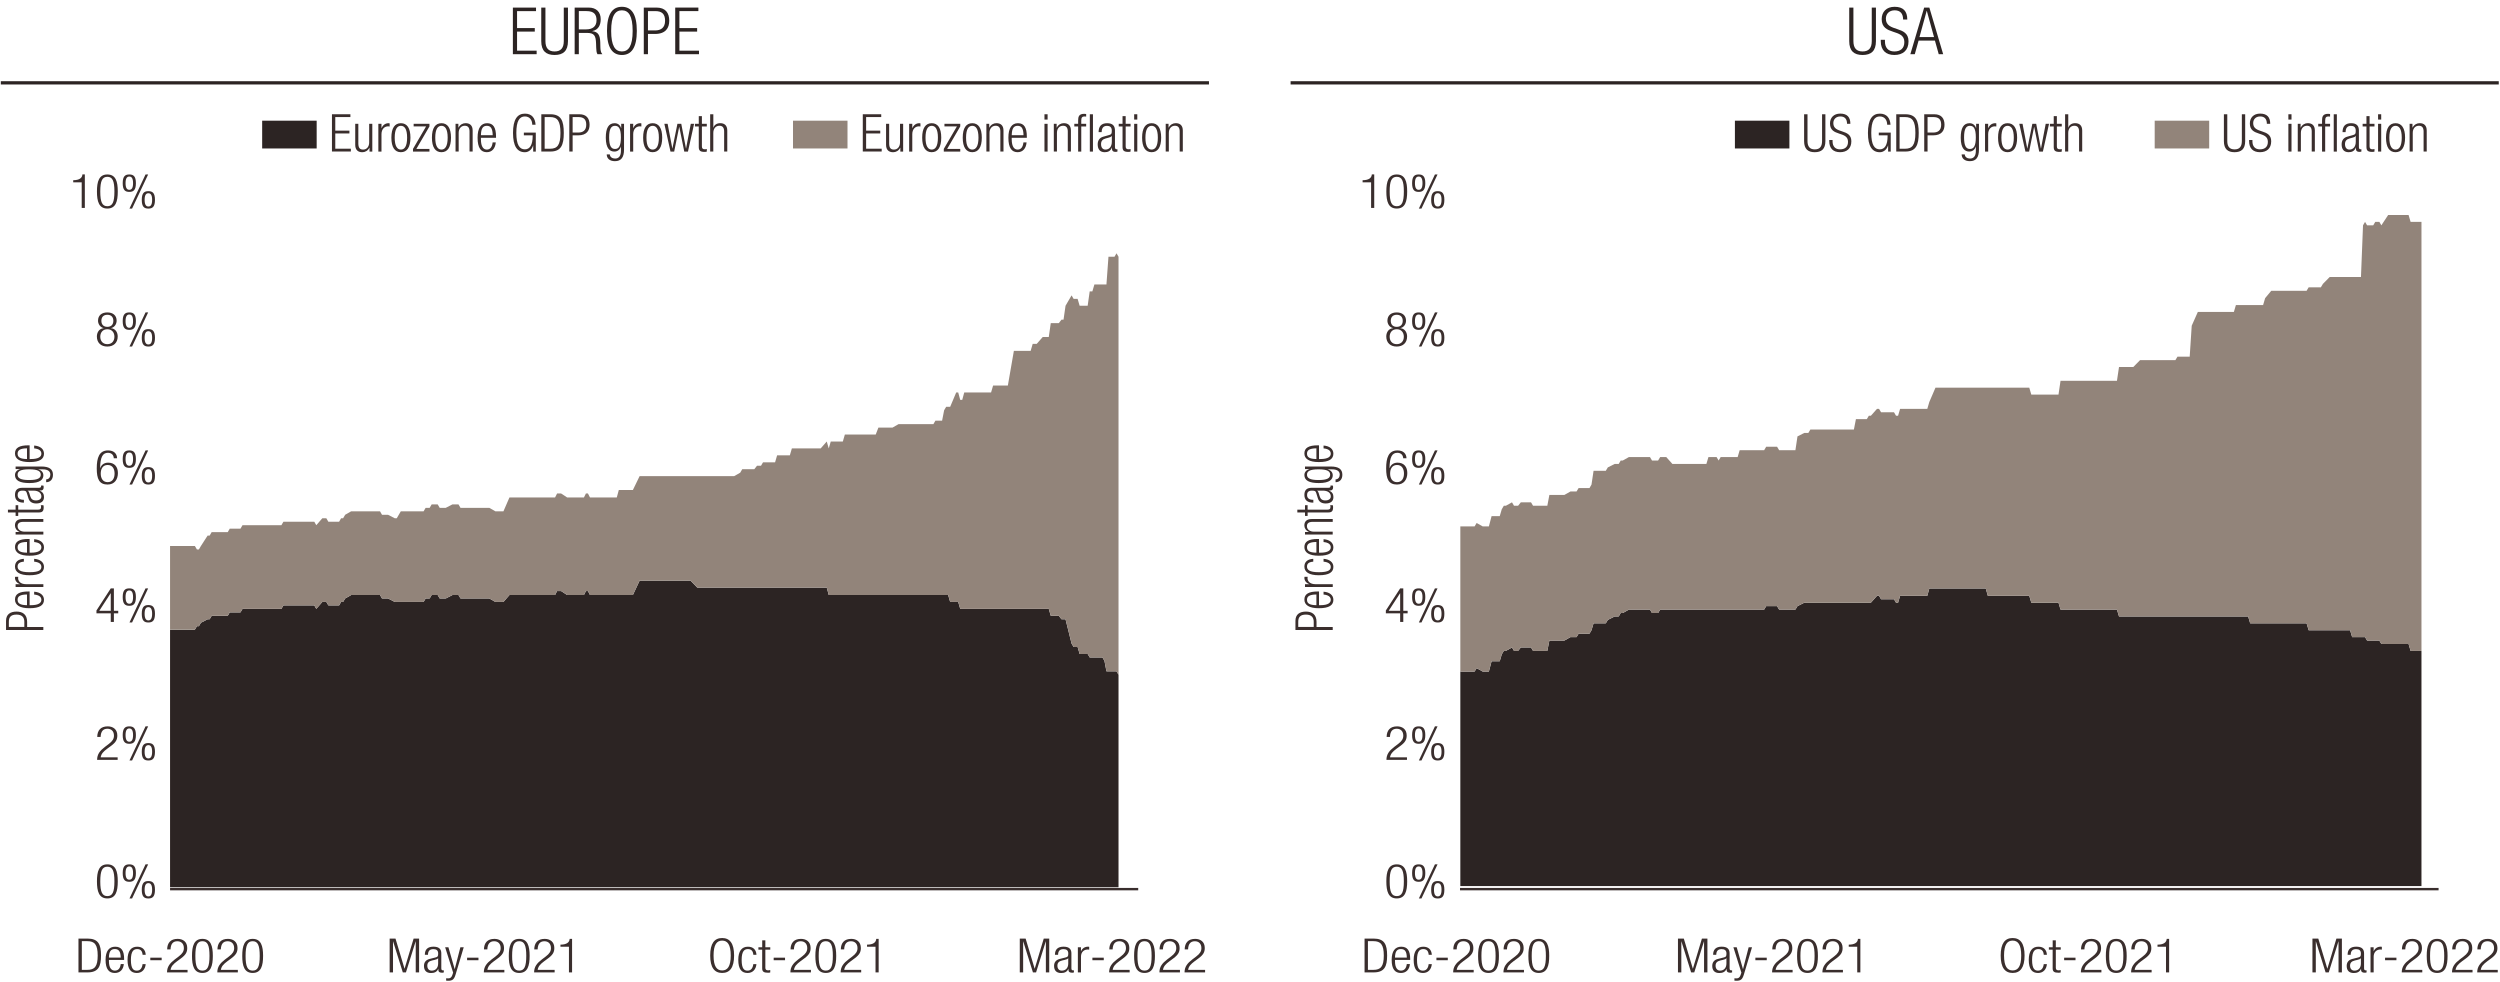 <?xml version="1.0" encoding="UTF-8"?>
<svg xmlns="http://www.w3.org/2000/svg" width="765.63" height="300.77" viewBox="0 0 765.63 300.77">
  <defs>
    <style>
      .cls-1 {
        stroke: #2c2423;
        stroke-miterlimit: 10;
      }

      .cls-1, .cls-2 {
        fill: none;
      }

      .cls-3 {
        fill: #2c2423;
      }

      .cls-4 {
        fill: #92847a;
      }

      .cls-2 {
        stroke: #392e2d;
        stroke-linejoin: round;
        stroke-width: .75px;
      }

      .cls-5 {
        fill: #3a2e2d;
      }
    </style>
  </defs>
  <g id="Layer_7" data-name="Layer 7">
    <polygon class="cls-3" points="447.23 205.67 447.85 205.67 449.72 205.67 450.35 205.67 450.97 205.67 451.6 205.67 452.22 204.62 454.09 205.67 454.72 205.67 455.34 205.67 455.97 205.67 456.8 202.51 458.67 202.51 459.3 202.51 459.92 200.4 460.55 199.34 461.17 199.34 463.05 198.29 463.67 199.34 464.3 199.34 464.92 199.34 465.75 198.29 467.63 198.29 468.25 198.29 468.88 198.29 469.5 199.34 470.12 199.34 472 199.34 472.62 199.34 473.25 199.34 473.87 199.34 474.5 196.18 476.58 196.18 477.2 196.18 477.83 196.18 478.45 196.18 479.08 196.18 480.95 195.12 481.57 195.12 482.2 195.12 482.82 195.12 483.45 194.07 485.53 194.07 486.15 194.07 486.78 194.07 487.4 193.01 488.03 190.9 489.9 190.9 490.53 190.9 491.15 190.9 491.77 190.9 492.4 189.85 494.48 188.79 495.11 188.79 495.73 188.79 496.35 187.74 496.98 187.74 498.85 186.69 499.48 186.69 500.1 186.69 500.73 186.69 501.35 186.69 503.22 186.69 504.06 186.69 504.68 186.69 505.31 186.69 505.93 187.74 507.8 187.74 508.43 186.69 509.05 186.69 509.68 186.69 510.3 186.69 512.18 186.69 512.8 186.69 513.63 186.69 514.26 186.69 514.88 186.69 516.76 186.69 517.38 186.69 518 186.69 518.63 186.69 519.25 186.69 521.13 186.69 521.75 186.69 522.58 186.69 523.21 186.69 523.83 186.69 525.71 186.69 526.33 186.69 526.96 186.69 527.58 186.69 528.2 186.69 530.08 186.69 530.7 186.69 531.33 186.69 532.16 186.69 532.78 186.69 534.66 186.69 535.28 186.69 535.91 186.69 536.53 186.69 537.16 186.69 539.03 186.69 539.65 186.69 540.28 186.69 540.9 185.63 541.74 185.63 543.61 185.63 544.23 185.63 544.86 186.69 545.48 186.69 546.11 186.69 547.98 186.69 548.61 186.69 549.23 186.69 549.85 186.69 550.48 185.63 552.56 184.58 553.19 184.58 553.81 184.58 554.43 184.58 555.06 184.58 556.93 184.58 557.56 184.58 558.18 184.58 558.81 184.58 559.43 184.58 561.51 184.58 562.14 184.58 562.76 184.58 563.39 184.58 564.01 184.58 565.88 184.58 566.51 184.58 567.13 184.58 567.76 184.58 568.38 184.58 570.46 184.58 571.09 184.58 571.71 184.58 572.34 184.58 572.96 184.58 574.84 182.47 575.46 182.47 576.08 183.52 576.71 183.52 577.33 183.52 579.42 183.52 580.04 183.52 580.66 184.58 581.29 184.58 581.91 182.47 583.79 182.47 584.41 182.47 585.04 182.47 585.66 182.47 586.29 182.47 588.16 182.47 588.99 182.47 589.62 182.47 590.24 182.47 590.86 180.21 592.74 180.21 593.36 180.21 593.99 180.21 594.61 180.21 595.24 180.21 597.11 180.21 597.73 180.21 598.57 180.21 599.19 180.21 599.82 180.21 601.69 180.21 602.31 180.21 602.94 180.21 603.56 180.21 604.19 180.21 606.06 180.21 606.69 180.21 607.31 180.21 608.14 180.21 608.77 182.47 610.64 182.47 611.27 182.47 611.89 182.47 612.51 182.47 613.14 182.47 615.01 182.47 615.64 182.47 616.26 182.47 616.89 182.47 617.72 182.47 619.59 182.47 620.22 182.47 620.84 182.47 621.47 182.47 622.09 184.58 623.96 184.58 624.59 184.58 625.21 184.58 625.84 184.58 626.67 184.58 628.54 184.58 629.17 184.58 629.79 184.58 630.42 184.58 631.04 186.69 632.92 186.69 633.54 186.69 634.16 186.69 634.79 186.69 635.41 186.69 637.5 186.69 638.12 186.69 638.74 186.69 639.37 186.69 639.99 186.69 641.87 186.69 642.49 186.69 643.12 186.69 643.74 186.69 644.37 186.69 646.45 186.69 647.07 186.69 647.7 186.69 648.32 186.69 648.95 188.79 650.82 188.79 651.44 188.79 652.07 188.79 652.69 188.79 653.32 188.79 655.4 188.79 656.02 188.79 656.65 188.79 657.27 188.79 657.9 188.79 659.77 188.79 660.39 188.79 661.02 188.79 661.64 188.79 662.27 188.79 664.14 188.79 664.97 188.79 665.6 188.79 666.22 188.79 666.85 188.79 668.72 188.79 669.35 188.79 669.97 188.79 670.6 188.79 671.22 188.79 673.09 188.79 673.93 188.79 674.55 188.79 675.18 188.79 675.8 188.79 677.67 188.79 678.3 188.79 678.92 188.79 679.55 188.79 680.17 188.79 682.04 188.79 682.67 188.79 683.5 188.79 684.13 188.79 684.75 188.79 686.62 188.79 687.25 188.79 687.87 188.79 688.5 188.79 689.12 190.9 691 190.9 691.62 190.9 692.25 190.9 693.08 190.9 693.7 190.9 695.58 190.9 696.2 190.9 696.83 190.9 697.45 190.9 698.07 190.9 699.95 190.9 700.57 190.9 701.2 190.9 701.82 190.9 702.65 190.9 704.53 190.9 705.15 190.9 705.78 190.9 706.4 190.9 707.03 193.01 708.9 193.01 709.52 193.01 710.15 193.01 710.77 193.01 711.4 193.01 713.48 193.01 714.1 193.01 714.73 193.01 715.35 193.01 715.98 193.01 717.85 193.01 718.48 193.01 719.1 193.01 719.72 193.01 720.35 195.12 722.43 195.12 723.05 195.12 723.68 195.12 724.3 195.12 724.93 196.18 726.8 196.18 727.43 196.18 728.05 196.18 728.68 196.18 729.3 197.23 731.38 197.23 732.01 197.23 732.63 197.23 733.26 197.23 733.88 197.23 735.75 197.23 736.38 197.23 737 197.23 737.63 197.23 738.25 199.34 740.33 199.34 740.96 199.34 741.58 199.34 741.58 271.36 740.96 271.36 740.33 271.36 738.25 271.36 737.63 271.36 737 271.36 736.38 271.36 735.75 271.36 733.88 271.36 733.26 271.36 732.63 271.36 732.01 271.36 731.38 271.36 729.3 271.36 728.68 271.36 728.05 271.36 727.43 271.36 726.8 271.36 724.93 271.36 724.3 271.36 723.68 271.36 723.05 271.36 722.43 271.36 720.35 271.36 719.72 271.36 719.1 271.36 718.48 271.36 717.85 271.36 715.98 271.36 715.35 271.36 714.73 271.36 714.1 271.36 713.48 271.36 711.4 271.36 710.77 271.36 710.15 271.36 709.52 271.36 708.9 271.36 707.03 271.36 706.4 271.36 705.78 271.36 705.15 271.36 704.53 271.36 702.65 271.36 701.82 271.36 701.2 271.36 700.57 271.36 699.95 271.36 698.07 271.36 697.45 271.36 696.83 271.36 696.2 271.36 695.58 271.36 693.7 271.36 693.08 271.36 692.25 271.36 691.62 271.36 691 271.36 689.12 271.36 688.5 271.36 687.87 271.36 687.25 271.36 686.62 271.36 684.75 271.36 684.13 271.36 683.5 271.36 682.67 271.36 682.04 271.36 680.17 271.36 679.55 271.36 678.92 271.36 678.3 271.36 677.67 271.36 675.8 271.36 675.18 271.36 674.55 271.36 673.93 271.36 673.09 271.36 671.22 271.36 670.6 271.36 669.97 271.36 669.35 271.36 668.72 271.36 666.85 271.36 666.22 271.36 665.6 271.36 664.97 271.36 664.14 271.36 662.27 271.36 661.64 271.36 661.02 271.36 660.39 271.36 659.77 271.36 657.9 271.36 657.27 271.36 656.65 271.36 656.02 271.36 655.4 271.36 653.32 271.36 652.69 271.36 652.07 271.36 651.44 271.36 650.82 271.36 648.95 271.36 648.32 271.36 647.7 271.36 647.07 271.36 646.45 271.36 644.37 271.36 643.74 271.36 643.12 271.36 642.49 271.36 641.87 271.36 639.99 271.36 639.37 271.36 638.74 271.36 638.12 271.36 637.5 271.36 635.41 271.36 634.79 271.36 634.16 271.36 633.54 271.36 632.92 271.36 631.04 271.36 630.42 271.36 629.79 271.36 629.17 271.36 628.54 271.36 626.67 271.36 625.84 271.36 625.21 271.36 624.59 271.36 623.96 271.36 622.09 271.36 621.47 271.36 620.84 271.36 620.22 271.36 619.59 271.36 617.72 271.36 616.89 271.36 616.26 271.36 615.64 271.36 615.01 271.36 613.14 271.36 612.51 271.36 611.89 271.36 611.27 271.36 610.64 271.36 608.77 271.36 608.14 271.36 607.31 271.36 606.69 271.36 606.06 271.36 604.19 271.36 603.56 271.36 602.94 271.36 602.31 271.36 601.69 271.36 599.82 271.36 599.19 271.36 598.57 271.36 597.73 271.36 597.11 271.36 595.24 271.36 594.61 271.36 593.99 271.36 593.36 271.36 592.74 271.36 590.86 271.36 590.24 271.36 589.62 271.36 588.99 271.36 588.16 271.36 586.29 271.36 585.66 271.36 585.04 271.36 584.41 271.36 583.79 271.36 581.91 271.36 581.29 271.36 580.66 271.36 580.04 271.36 579.42 271.36 577.33 271.36 576.71 271.36 576.08 271.36 575.46 271.36 574.84 271.36 572.96 271.36 572.34 271.36 571.71 271.36 571.09 271.36 570.46 271.36 568.38 271.36 567.76 271.36 567.13 271.36 566.51 271.36 565.88 271.36 564.01 271.36 563.39 271.36 562.76 271.36 562.14 271.36 561.51 271.36 559.43 271.36 558.81 271.36 558.18 271.36 557.56 271.36 556.93 271.36 555.06 271.36 554.43 271.36 553.81 271.36 553.19 271.36 552.56 271.36 550.48 271.36 549.85 271.36 549.23 271.36 548.61 271.36 547.98 271.36 546.11 271.36 545.48 271.36 544.86 271.36 544.23 271.36 543.61 271.36 541.74 271.36 540.9 271.36 540.28 271.36 539.65 271.36 539.03 271.36 537.16 271.36 536.53 271.36 535.91 271.36 535.28 271.36 534.66 271.36 532.78 271.36 532.16 271.36 531.33 271.36 530.7 271.36 530.08 271.36 528.2 271.36 527.58 271.36 526.96 271.36 526.33 271.36 525.71 271.36 523.83 271.36 523.21 271.36 522.58 271.36 521.75 271.36 521.13 271.36 519.25 271.36 518.63 271.36 518 271.36 517.38 271.36 516.76 271.36 514.88 271.36 514.26 271.36 513.63 271.36 512.8 271.36 512.18 271.36 510.3 271.36 509.68 271.36 509.05 271.36 508.43 271.36 507.8 271.36 505.93 271.36 505.31 271.36 504.68 271.36 504.06 271.36 503.22 271.36 501.35 271.36 500.73 271.36 500.1 271.36 499.48 271.36 498.85 271.36 496.98 271.36 496.35 271.36 495.73 271.36 495.11 271.36 494.48 271.36 492.4 271.36 491.77 271.36 491.15 271.36 490.53 271.36 489.9 271.36 488.03 271.36 487.4 271.36 486.78 271.36 486.15 271.36 485.53 271.36 483.45 271.36 482.82 271.36 482.2 271.36 481.57 271.36 480.95 271.36 479.08 271.36 478.45 271.36 477.83 271.36 477.2 271.36 476.58 271.36 474.5 271.36 473.87 271.36 473.25 271.36 472.62 271.36 472 271.36 470.12 271.36 469.5 271.36 468.88 271.36 468.25 271.36 467.63 271.36 465.75 271.36 464.92 271.36 464.3 271.36 463.67 271.36 463.05 271.36 461.17 271.36 460.55 271.36 459.92 271.36 459.3 271.36 458.67 271.36 456.8 271.36 455.97 271.36 455.34 271.36 454.72 271.36 454.09 271.36 452.22 271.36 451.6 271.36 450.97 271.36 450.35 271.36 449.72 271.36 447.85 271.36 447.23 271.36 447.23 205.67 447.23 205.67"/>
    <polygon class="cls-4" points="447.23 161.22 447.85 161.22 449.72 161.22 450.35 161.22 450.97 161.22 451.6 161.22 452.22 160.17 454.09 161.22 454.72 161.22 455.34 161.22 455.97 161.22 456.8 158.06 458.67 158.06 459.3 158.06 459.92 155.95 460.55 154.89 461.17 154.89 463.05 153.84 463.67 154.89 464.3 154.89 464.92 154.89 465.75 153.84 467.63 153.84 468.25 153.84 468.88 153.84 469.5 154.89 470.12 154.89 472 154.89 472.62 154.89 473.25 154.89 473.87 154.89 474.5 151.58 476.58 151.58 477.2 151.58 477.83 151.58 478.45 151.58 479.08 151.58 480.95 150.52 481.57 150.52 482.2 150.52 482.82 150.52 483.45 149.47 485.53 149.47 486.15 149.47 486.78 149.47 487.4 148.41 488.03 144.19 489.9 144.19 490.53 144.19 491.15 144.19 491.77 144.19 492.4 143.14 494.48 142.09 495.11 142.09 495.73 142.09 496.35 141.03 496.98 141.03 498.85 139.98 499.48 139.98 500.1 139.98 500.73 139.98 501.35 139.98 503.22 139.98 504.06 139.98 504.68 139.98 505.31 139.98 505.93 141.03 507.8 141.03 508.43 139.98 509.05 139.98 509.68 139.98 510.3 139.98 512.18 142.09 512.8 142.09 513.63 142.09 514.26 142.09 514.88 142.09 516.76 142.09 517.38 142.09 518 142.09 518.63 142.09 519.25 142.09 521.13 142.09 521.75 142.09 522.58 142.09 523.21 139.98 523.83 139.98 525.71 139.98 526.33 141.03 526.96 139.98 527.58 139.98 528.2 139.98 530.08 139.98 530.7 139.98 531.33 139.98 532.16 139.98 532.78 137.87 534.66 137.87 535.28 137.87 535.91 137.87 536.53 137.87 537.16 137.87 539.03 137.87 539.65 137.87 540.28 137.87 540.9 136.81 541.74 136.81 543.61 136.81 544.23 136.81 544.86 137.87 545.48 137.87 546.11 137.87 547.98 137.87 548.61 137.87 549.23 137.87 549.85 137.87 550.48 133.65 552.56 132.59 553.19 132.59 553.81 132.59 554.43 131.54 555.06 131.54 556.93 131.54 557.56 131.54 558.18 131.54 558.81 131.54 559.43 131.54 561.51 131.54 562.14 131.54 562.76 131.54 563.39 131.54 564.01 131.54 565.88 131.54 566.51 131.54 567.13 131.54 567.76 131.54 568.38 128.37 570.46 128.37 571.09 128.37 571.71 128.37 572.34 127.32 572.96 127.32 574.84 125.21 575.46 125.21 576.08 126.26 576.71 126.26 577.33 126.26 579.42 126.26 580.04 126.26 580.66 127.32 581.29 127.32 581.91 125.21 583.79 125.21 584.41 125.21 585.04 125.21 585.66 125.21 586.29 125.21 588.16 125.21 588.99 125.21 589.62 125.21 590.24 125.21 590.86 123.1 592.74 118.73 593.36 118.73 593.99 118.73 594.61 118.73 595.24 118.73 597.11 118.73 597.73 118.73 598.57 118.73 599.19 118.73 599.82 118.73 601.69 118.73 602.31 118.73 602.94 118.73 603.56 118.73 604.19 118.73 606.06 118.73 606.69 118.73 607.31 118.73 608.14 118.73 608.77 118.73 610.64 118.73 611.27 118.73 611.89 118.73 612.51 118.73 613.14 118.73 615.01 118.73 615.64 118.73 616.26 118.73 616.89 118.73 617.72 118.73 619.59 118.73 620.22 118.73 620.84 118.73 621.47 118.73 622.09 120.84 623.96 120.84 624.59 120.84 625.21 120.84 625.84 120.84 626.67 120.84 628.54 120.84 629.17 120.84 629.79 120.84 630.42 120.84 631.04 116.62 632.92 116.62 633.54 116.62 634.16 116.62 634.79 116.62 635.41 116.62 637.5 116.62 638.12 116.62 638.74 116.62 639.37 116.62 639.99 116.62 641.87 116.62 642.49 116.62 643.12 116.62 643.74 116.62 644.37 116.62 646.45 116.62 647.07 116.62 647.7 116.62 648.32 116.62 648.95 112.4 650.82 112.4 651.44 112.4 652.07 112.4 652.69 112.4 653.32 112.4 655.4 110.29 656.02 110.29 656.65 110.29 657.27 110.29 657.9 110.29 659.77 110.29 660.39 110.29 661.02 110.29 661.64 110.29 662.27 110.29 664.14 110.29 664.97 110.29 665.6 110.29 666.22 110.29 666.85 109.24 668.72 109.24 669.35 109.24 669.97 109.24 670.6 109.24 671.22 99.75 673.09 95.53 673.93 95.53 674.55 95.53 675.18 95.53 675.8 95.53 677.67 95.53 678.3 95.53 678.92 95.53 679.55 95.53 680.17 95.53 682.04 95.53 682.67 95.53 683.5 95.53 684.13 95.53 684.75 93.42 686.62 93.42 687.25 93.42 687.87 93.42 688.5 93.42 689.12 93.42 691 93.42 691.62 93.42 692.25 93.42 693.08 93.42 693.7 91.31 695.58 89.05 696.2 89.05 696.83 89.05 697.45 89.05 698.07 89.05 699.95 89.05 700.57 89.05 701.2 89.05 701.82 89.05 702.65 89.05 704.53 89.05 705.15 89.05 705.78 89.05 706.4 89.05 707.03 87.99 708.9 87.99 709.52 87.99 710.15 87.99 710.77 87.99 711.4 86.94 713.48 84.83 714.1 84.83 714.73 84.83 715.35 84.83 715.98 84.83 717.85 84.83 718.48 84.83 719.1 84.83 719.72 84.83 720.35 84.83 722.43 84.83 723.05 84.83 723.68 69.01 724.3 67.95 724.93 69.01 726.8 69.01 727.43 67.95 728.05 67.95 728.68 67.95 729.3 69.01 731.38 65.84 732.01 65.84 732.63 65.84 733.26 65.84 733.88 65.84 735.75 65.84 736.38 65.84 737 65.84 737.63 65.84 738.25 67.95 740.33 67.95 740.96 67.95 741.58 67.95 741.58 199.34 740.96 199.34 740.33 199.34 738.25 199.34 737.63 197.23 737 197.23 736.38 197.23 735.75 197.23 733.88 197.23 733.26 197.23 732.63 197.23 732.01 197.23 731.38 197.23 729.3 197.23 728.68 196.18 728.05 196.18 727.43 196.18 726.8 196.18 724.93 196.18 724.3 195.12 723.68 195.12 723.05 195.12 722.43 195.12 720.35 195.12 719.72 193.01 719.1 193.01 718.48 193.01 717.85 193.01 715.98 193.01 715.35 193.01 714.73 193.01 714.1 193.01 713.48 193.01 711.4 193.01 710.77 193.01 710.15 193.01 709.52 193.01 708.9 193.01 707.03 193.01 706.4 190.9 705.78 190.9 705.15 190.9 704.53 190.9 702.65 190.9 701.82 190.9 701.2 190.9 700.57 190.9 699.95 190.9 698.07 190.9 697.45 190.9 696.83 190.9 696.2 190.9 695.58 190.9 693.7 190.9 693.08 190.9 692.25 190.9 691.62 190.9 691 190.9 689.12 190.9 688.5 188.79 687.87 188.79 687.25 188.79 686.62 188.79 684.75 188.79 684.13 188.79 683.5 188.79 682.67 188.79 682.04 188.79 680.17 188.79 679.55 188.79 678.92 188.79 678.3 188.79 677.67 188.79 675.8 188.79 675.18 188.79 674.55 188.79 673.93 188.79 673.09 188.79 671.22 188.79 670.6 188.79 669.97 188.79 669.35 188.79 668.72 188.79 666.85 188.79 666.22 188.79 665.6 188.79 664.97 188.79 664.14 188.79 662.27 188.79 661.64 188.79 661.02 188.79 660.39 188.79 659.77 188.79 657.9 188.79 657.27 188.79 656.65 188.79 656.02 188.79 655.4 188.79 653.32 188.79 652.69 188.79 652.07 188.79 651.44 188.79 650.82 188.79 648.95 188.79 648.32 186.69 647.7 186.69 647.07 186.69 646.45 186.69 644.37 186.69 643.74 186.69 643.12 186.69 642.49 186.69 641.87 186.69 639.99 186.69 639.37 186.69 638.74 186.69 638.12 186.69 637.5 186.69 635.41 186.69 634.79 186.69 634.16 186.69 633.54 186.69 632.92 186.69 631.04 186.69 630.42 184.58 629.79 184.58 629.17 184.58 628.54 184.58 626.67 184.58 625.84 184.58 625.21 184.58 624.59 184.58 623.96 184.58 622.09 184.58 621.47 182.47 620.84 182.47 620.22 182.47 619.59 182.47 617.72 182.47 616.89 182.47 616.26 182.47 615.64 182.47 615.01 182.47 613.14 182.47 612.51 182.47 611.89 182.47 611.27 182.47 610.64 182.47 608.77 182.47 608.14 180.21 607.31 180.21 606.69 180.21 606.06 180.21 604.19 180.21 603.56 180.21 602.94 180.21 602.31 180.21 601.69 180.21 599.82 180.21 599.19 180.21 598.57 180.21 597.73 180.21 597.11 180.21 595.24 180.21 594.61 180.21 593.99 180.21 593.36 180.21 592.74 180.21 590.86 180.21 590.24 182.47 589.62 182.47 588.99 182.47 588.16 182.47 586.29 182.47 585.66 182.47 585.04 182.47 584.41 182.47 583.79 182.47 581.91 182.47 581.29 184.58 580.66 184.58 580.04 183.52 579.42 183.52 577.33 183.52 576.71 183.52 576.08 183.52 575.46 182.47 574.84 182.47 572.96 184.58 572.34 184.58 571.71 184.58 571.09 184.58 570.46 184.58 568.38 184.58 567.76 184.58 567.13 184.58 566.51 184.58 565.88 184.58 564.01 184.58 563.39 184.58 562.76 184.58 562.14 184.58 561.51 184.58 559.43 184.58 558.81 184.58 558.18 184.58 557.56 184.58 556.93 184.58 555.06 184.58 554.43 184.58 553.81 184.58 553.19 184.58 552.56 184.58 550.48 185.63 549.85 186.69 549.23 186.69 548.61 186.69 547.98 186.69 546.11 186.69 545.48 186.69 544.86 186.69 544.23 185.63 543.61 185.63 541.74 185.63 540.9 185.63 540.28 186.69 539.65 186.69 539.03 186.69 537.16 186.69 536.53 186.69 535.91 186.69 535.28 186.69 534.66 186.69 532.78 186.69 532.16 186.69 531.33 186.69 530.7 186.69 530.08 186.69 528.2 186.69 527.58 186.69 526.96 186.69 526.33 186.69 525.71 186.69 523.83 186.69 523.21 186.69 522.58 186.69 521.75 186.69 521.13 186.69 519.25 186.69 518.63 186.69 518 186.69 517.38 186.69 516.76 186.69 514.88 186.69 514.26 186.69 513.63 186.69 512.8 186.69 512.18 186.69 510.3 186.69 509.68 186.69 509.05 186.69 508.43 186.69 507.8 187.74 505.93 187.74 505.31 186.69 504.68 186.69 504.06 186.69 503.22 186.69 501.35 186.69 500.73 186.69 500.1 186.69 499.48 186.69 498.85 186.69 496.98 187.74 496.35 187.74 495.73 188.79 495.11 188.79 494.48 188.79 492.4 189.85 491.77 190.9 491.15 190.9 490.53 190.9 489.9 190.9 488.03 190.9 487.4 193.01 486.78 194.07 486.15 194.07 485.53 194.07 483.45 194.07 482.82 195.12 482.2 195.12 481.57 195.12 480.95 195.12 479.08 196.18 478.45 196.18 477.83 196.18 477.2 196.18 476.58 196.18 474.5 196.18 473.87 199.34 473.25 199.34 472.62 199.34 472 199.34 470.12 199.34 469.5 199.34 468.88 198.29 468.25 198.29 467.63 198.29 465.75 198.29 464.92 199.34 464.3 199.34 463.67 199.34 463.05 198.29 461.17 199.34 460.55 199.34 459.92 200.4 459.3 202.51 458.67 202.51 456.8 202.51 455.97 205.67 455.34 205.67 454.72 205.67 454.09 205.67 452.22 204.62 451.6 205.67 450.97 205.67 450.35 205.67 449.72 205.67 447.85 205.67 447.23 205.67 447.23 161.22 447.23 161.22"/>
    <polygon class="cls-3" points="52.08 192.85 52.7 192.85 54.75 192.85 55.37 192.85 55.98 192.85 56.6 192.85 57.22 192.85 59.06 192.85 59.68 192.85 60.3 191.78 60.91 191.78 61.53 190.72 63.58 189.66 64.2 189.66 64.82 188.6 65.43 188.6 66.05 188.6 67.9 188.6 68.51 188.6 69.13 188.6 69.75 188.6 70.36 187.54 72.21 187.54 73.03 187.54 73.65 187.54 74.27 186.47 74.88 186.47 76.73 186.47 77.35 186.47 77.96 186.47 78.58 186.47 79.2 186.47 81.04 186.47 81.66 186.47 82.48 186.47 83.1 186.47 83.72 186.47 85.56 186.47 86.18 186.47 86.8 185.41 87.41 185.41 88.03 185.41 89.88 185.41 90.49 185.41 91.11 185.41 91.93 185.41 92.55 185.41 94.4 185.41 95.01 185.41 95.63 185.41 96.25 185.41 96.86 186.47 98.71 184.35 99.33 184.35 99.94 184.35 100.56 185.41 101.38 185.41 103.23 185.41 103.85 185.41 104.46 184.35 105.08 184.35 105.7 183.29 107.54 182.23 108.16 182.23 108.78 182.23 109.39 182.23 110.22 182.23 112.06 182.23 112.68 182.23 113.3 182.23 113.91 182.23 114.53 182.23 116.38 182.23 116.99 183.29 117.61 183.29 118.23 183.29 118.84 183.29 120.9 184.35 121.51 184.35 122.13 184.35 122.75 184.35 123.36 184.35 125.21 184.35 125.83 184.35 126.44 184.35 127.06 184.35 127.68 184.35 129.73 184.35 130.35 183.29 130.96 183.29 131.58 183.29 132.2 182.23 134.04 182.23 134.66 183.29 135.28 183.29 135.89 183.29 136.51 183.29 138.56 182.23 139.18 182.23 139.8 182.23 140.41 182.23 141.03 183.29 142.88 183.29 143.49 183.29 144.11 183.29 144.73 183.29 145.34 183.29 147.19 183.29 148.01 183.29 148.63 183.29 149.25 183.29 149.86 183.29 151.71 184.35 152.33 184.35 152.94 184.35 153.56 184.35 154.18 184.35 156.02 182.23 156.64 182.23 157.46 182.23 158.08 182.23 158.7 182.23 160.54 182.23 161.16 182.23 161.78 182.23 162.39 182.23 163.01 182.23 164.86 182.23 165.47 182.23 166.3 182.23 166.91 182.23 167.53 182.23 169.38 182.23 169.99 182.23 170.61 181.01 171.23 181.01 171.84 181.01 173.69 182.23 174.31 182.23 174.92 182.23 175.75 182.23 176.36 182.23 178.21 182.23 178.83 182.23 179.44 181.01 180.06 181.01 180.68 182.23 182.52 182.23 183.14 182.23 183.76 182.23 184.37 182.23 185.2 182.23 187.04 182.23 187.66 182.23 188.28 182.23 188.89 182.23 189.51 182.23 191.36 182.23 191.97 182.23 192.59 182.23 193.21 182.23 193.82 182.23 195.88 177.83 196.49 177.83 197.11 177.83 197.73 177.83 198.34 177.83 200.19 177.83 200.81 177.83 201.42 177.83 202.04 177.83 202.66 177.83 204.71 177.83 205.33 177.83 205.94 177.83 206.56 177.83 207.18 177.83 209.02 177.83 209.64 177.83 210.26 177.83 210.87 177.83 211.49 177.83 213.54 179.95 214.16 179.95 214.78 179.95 215.39 179.95 216.01 179.95 217.86 179.95 218.47 179.95 219.09 179.95 219.71 179.95 220.32 179.95 222.38 179.95 222.99 179.95 223.61 179.95 224.23 179.95 224.84 179.95 226.69 179.95 227.31 179.95 227.92 179.95 228.54 179.95 229.16 179.95 231 179.95 231.83 179.95 232.44 179.95 233.06 179.95 233.68 179.95 235.52 179.95 236.14 179.95 236.76 179.95 237.37 179.95 237.99 179.95 239.84 179.95 240.45 179.95 241.28 179.95 241.89 179.95 242.51 179.95 244.36 179.95 244.97 179.95 245.59 179.95 246.21 179.95 246.82 179.95 248.67 179.95 249.29 179.95 249.9 179.95 250.73 179.95 251.34 179.95 253.19 179.95 253.81 182.23 254.42 182.23 255.04 182.23 255.66 182.23 257.5 182.23 258.12 182.23 258.74 182.23 259.35 182.23 260.18 182.23 262.02 182.23 262.64 182.23 263.26 182.23 263.87 182.23 264.49 182.23 266.34 182.23 266.95 182.23 267.57 182.23 268.19 182.23 269.01 182.23 270.86 182.23 271.47 182.23 272.09 182.23 272.71 182.23 273.32 182.23 275.17 182.23 275.79 182.23 276.4 182.23 277.02 182.23 277.64 182.23 279.69 182.23 280.31 182.23 280.92 182.23 281.54 182.23 282.16 182.23 284 182.23 284.62 182.23 285.24 182.23 285.85 182.23 286.47 182.23 288.52 182.23 289.14 182.23 289.76 182.23 290.37 182.23 290.99 184.35 292.84 184.35 293.45 184.35 294.07 186.47 294.69 186.47 295.3 186.47 297.36 186.47 297.97 186.47 298.59 186.47 299.21 186.47 299.82 186.47 301.67 186.47 302.29 186.47 302.9 186.47 303.52 186.47 304.14 186.47 305.99 186.47 306.81 186.47 307.42 186.47 308.04 186.47 308.66 186.47 310.5 186.47 311.12 186.47 311.74 186.47 312.35 186.47 312.97 186.47 314.82 186.47 315.64 186.47 316.26 186.47 316.87 186.47 317.49 186.47 319.34 186.47 319.95 186.47 320.57 186.47 321.19 186.47 321.8 188.6 323.65 188.6 324.27 188.6 325.09 189.66 325.71 189.66 326.32 189.66 328.17 197.09 328.79 198.15 329.4 198.15 330.02 198.15 330.64 200.28 332.48 200.28 333.1 200.28 333.72 201.34 334.54 201.34 335.16 201.34 337 201.34 337.62 201.34 338.24 202.4 338.85 205.59 339.47 205.59 341.32 205.59 341.93 205.59 342.55 206.65 342.55 271.72 341.93 271.72 341.32 271.72 339.47 271.72 338.85 271.72 338.24 271.72 337.62 271.72 337 271.72 335.16 271.72 334.54 271.72 333.72 271.72 333.1 271.72 332.48 271.72 330.64 271.72 330.02 271.72 329.4 271.72 328.79 271.72 328.17 271.72 326.32 271.72 325.71 271.72 325.09 271.72 324.27 271.72 323.65 271.72 321.8 271.72 321.19 271.72 320.57 271.72 319.95 271.72 319.34 271.72 317.49 271.72 316.87 271.72 316.26 271.72 315.64 271.72 314.82 271.72 312.97 271.72 312.35 271.72 311.74 271.72 311.12 271.72 310.5 271.72 308.66 271.72 308.04 271.72 307.42 271.72 306.81 271.72 305.99 271.72 304.14 271.72 303.52 271.72 302.9 271.72 302.29 271.72 301.67 271.72 299.82 271.72 299.21 271.72 298.59 271.72 297.97 271.72 297.36 271.72 295.3 271.72 294.69 271.72 294.07 271.72 293.45 271.72 292.84 271.72 290.99 271.72 290.37 271.72 289.76 271.72 289.14 271.72 288.52 271.72 286.47 271.72 285.85 271.72 285.24 271.72 284.62 271.72 284 271.72 282.16 271.72 281.54 271.72 280.92 271.72 280.31 271.72 279.69 271.72 277.64 271.72 277.02 271.72 276.4 271.72 275.79 271.72 275.17 271.72 273.32 271.72 272.71 271.72 272.09 271.72 271.47 271.72 270.86 271.72 269.01 271.72 268.19 271.72 267.57 271.72 266.95 271.72 266.34 271.72 264.49 271.72 263.87 271.72 263.26 271.72 262.64 271.72 262.02 271.72 260.18 271.72 259.35 271.72 258.74 271.72 258.12 271.72 257.5 271.72 255.66 271.72 255.04 271.72 254.42 271.72 253.81 271.72 253.19 271.72 251.34 271.72 250.73 271.72 249.9 271.72 249.29 271.72 248.67 271.72 246.82 271.72 246.21 271.72 245.59 271.72 244.97 271.72 244.36 271.72 242.51 271.72 241.89 271.72 241.28 271.72 240.45 271.72 239.84 271.72 237.99 271.72 237.37 271.72 236.76 271.72 236.14 271.72 235.52 271.72 233.68 271.72 233.06 271.72 232.44 271.72 231.83 271.72 231 271.72 229.16 271.72 228.54 271.72 227.92 271.72 227.31 271.72 226.69 271.72 224.84 271.72 224.23 271.72 223.61 271.72 222.99 271.72 222.38 271.72 220.32 271.72 219.71 271.72 219.09 271.72 218.47 271.72 217.86 271.72 216.01 271.72 215.39 271.72 214.78 271.72 214.16 271.72 213.54 271.72 211.49 271.72 210.87 271.72 210.26 271.72 209.64 271.72 209.02 271.72 207.18 271.72 206.56 271.72 205.94 271.72 205.33 271.72 204.71 271.72 202.66 271.72 202.04 271.72 201.42 271.72 200.81 271.72 200.19 271.72 198.34 271.72 197.73 271.72 197.11 271.72 196.49 271.72 195.88 271.72 193.82 271.72 193.21 271.72 192.59 271.72 191.97 271.72 191.36 271.72 189.51 271.72 188.89 271.72 188.28 271.72 187.66 271.72 187.04 271.72 185.2 271.72 184.37 271.72 183.76 271.72 183.14 271.72 182.52 271.72 180.68 271.72 180.06 271.72 179.44 271.72 178.83 271.72 178.21 271.72 176.36 271.72 175.75 271.72 174.92 271.72 174.31 271.72 173.69 271.72 171.84 271.72 171.23 271.72 170.61 271.72 169.99 271.72 169.38 271.72 167.53 271.72 166.91 271.72 166.3 271.72 165.47 271.72 164.86 271.72 163.01 271.72 162.39 271.72 161.78 271.72 161.16 271.72 160.54 271.72 158.7 271.72 158.08 271.72 157.46 271.72 156.64 271.72 156.02 271.72 154.18 271.72 153.56 271.72 152.94 271.72 152.33 271.72 151.71 271.72 149.86 271.72 149.25 271.72 148.63 271.72 148.01 271.72 147.19 271.72 145.34 271.72 144.73 271.72 144.11 271.72 143.49 271.72 142.88 271.72 141.03 271.72 140.41 271.72 139.8 271.72 139.18 271.72 138.56 271.72 136.51 271.72 135.89 271.72 135.28 271.72 134.66 271.72 134.04 271.72 132.2 271.72 131.58 271.72 130.96 271.72 130.35 271.72 129.73 271.72 127.68 271.72 127.06 271.72 126.44 271.72 125.83 271.72 125.21 271.72 123.36 271.72 122.75 271.72 122.13 271.72 121.51 271.72 120.9 271.72 118.84 271.72 118.23 271.72 117.61 271.72 116.99 271.72 116.38 271.72 114.53 271.72 113.91 271.72 113.3 271.72 112.68 271.72 112.06 271.72 110.22 271.72 109.39 271.72 108.78 271.72 108.16 271.72 107.54 271.72 105.7 271.72 105.08 271.72 104.46 271.72 103.85 271.72 103.23 271.72 101.38 271.72 100.56 271.72 99.94 271.72 99.33 271.72 98.71 271.72 96.86 271.72 96.25 271.72 95.63 271.72 95.01 271.72 94.4 271.72 92.55 271.72 91.93 271.72 91.11 271.72 90.49 271.72 89.88 271.72 88.03 271.72 87.41 271.72 86.8 271.72 86.18 271.72 85.56 271.72 83.72 271.72 83.1 271.72 82.48 271.72 81.66 271.72 81.04 271.72 79.2 271.72 78.58 271.72 77.96 271.72 77.35 271.72 76.73 271.72 74.88 271.72 74.27 271.72 73.65 271.72 73.03 271.72 72.21 271.72 70.36 271.72 69.75 271.72 69.13 271.72 68.51 271.72 67.9 271.72 66.05 271.72 65.43 271.72 64.82 271.72 64.2 271.72 63.58 271.72 61.53 271.72 60.91 271.72 60.3 271.72 59.68 271.72 59.06 271.72 57.22 271.72 56.6 271.72 55.98 271.72 55.37 271.72 54.75 271.72 52.7 271.72 52.08 271.72 52.08 192.85 52.08 192.85"/>
    <polygon class="cls-4" points="52.08 167.21 52.7 167.21 54.75 167.21 55.37 167.21 55.98 167.21 56.6 167.21 57.22 167.21 59.06 167.21 59.68 167.21 60.3 168.27 60.91 168.27 61.53 167.21 63.58 164.03 64.2 164.03 64.82 162.96 65.43 162.96 66.05 162.96 67.9 162.96 68.51 162.96 69.13 162.96 69.75 162.96 70.36 161.9 72.21 161.9 73.03 161.9 73.65 161.9 74.27 160.84 74.88 160.84 76.73 160.84 77.35 160.84 77.96 160.84 78.58 160.84 79.2 160.84 81.04 160.84 81.66 160.84 82.48 160.84 83.1 160.84 83.72 160.84 85.56 160.84 86.18 160.84 86.8 159.78 87.41 159.78 88.03 159.78 89.88 159.78 90.49 159.78 91.11 159.78 91.93 159.78 92.55 159.78 94.4 159.78 95.01 159.78 95.63 159.78 96.25 159.78 96.86 160.84 98.71 158.72 99.33 158.72 99.94 158.72 100.56 159.78 101.38 159.78 103.23 159.78 103.85 159.78 104.46 158.72 105.08 158.72 105.7 157.65 107.54 156.59 108.16 156.59 108.78 156.59 109.39 156.59 110.22 156.59 112.06 156.59 112.68 156.59 113.3 156.59 113.91 156.59 114.53 156.59 116.38 156.59 116.99 157.65 117.61 157.65 118.23 157.65 118.84 157.65 120.9 158.72 121.51 158.72 122.13 157.65 122.75 156.59 123.36 156.59 125.21 156.59 125.83 156.59 126.44 156.59 127.06 156.59 127.68 156.59 129.73 156.59 130.35 155.53 130.96 155.53 131.58 155.53 132.2 154.47 134.04 154.47 134.66 155.53 135.28 155.53 135.89 155.53 136.51 155.53 138.56 154.47 139.18 154.47 139.8 154.47 140.41 154.47 141.03 155.53 142.88 155.53 143.49 155.53 144.11 155.53 144.73 155.53 145.34 155.53 147.19 155.53 148.01 155.53 148.63 155.53 149.25 155.53 149.86 155.53 151.71 156.59 152.33 156.59 152.94 156.59 153.56 156.59 154.18 156.59 156.02 152.35 156.64 152.35 157.46 152.35 158.08 152.35 158.7 152.35 160.54 152.35 161.16 152.35 161.78 152.35 162.39 152.35 163.01 152.35 164.86 152.35 165.47 152.35 166.3 152.35 166.91 152.35 167.53 152.35 169.38 152.35 169.99 152.35 170.61 151.13 171.23 151.13 171.84 151.13 173.69 152.35 174.31 152.35 174.92 152.35 175.75 152.35 176.36 152.35 178.21 152.35 178.83 152.35 179.44 151.13 180.06 151.13 180.68 152.35 182.52 152.35 183.14 152.35 183.76 152.35 184.37 152.35 185.2 152.35 187.04 152.35 187.66 152.35 188.28 152.35 188.89 152.35 189.51 150.07 191.36 150.07 191.97 150.07 192.59 150.07 193.21 150.07 193.82 150.07 195.88 145.82 196.49 145.82 197.11 145.82 197.73 145.82 198.34 145.82 200.19 145.82 200.81 145.82 201.42 145.82 202.04 145.82 202.66 145.82 204.71 145.82 205.33 145.82 205.94 145.82 206.56 145.82 207.18 145.82 209.02 145.82 209.64 145.82 210.26 145.82 210.87 145.82 211.49 145.82 213.54 145.82 214.16 145.82 214.78 145.82 215.39 145.82 216.01 145.82 217.86 145.82 218.47 145.82 219.09 145.82 219.71 145.82 220.32 145.82 222.38 145.82 222.99 145.82 223.61 145.82 224.23 145.82 224.84 145.82 226.69 144.76 227.31 143.7 227.92 143.7 228.54 143.7 229.16 143.7 231 143.7 231.83 142.64 232.44 142.64 233.06 142.64 233.68 141.58 235.52 141.58 236.14 141.58 236.76 141.58 237.37 141.58 237.99 139.45 239.84 139.45 240.45 139.45 241.28 139.45 241.89 139.45 242.51 137.33 244.36 137.33 244.97 137.33 245.59 137.33 246.21 137.33 246.82 137.33 248.67 137.33 249.29 137.33 249.9 137.33 250.73 137.33 251.34 137.33 253.19 135.21 253.81 137.33 254.42 135.21 255.04 135.21 255.66 135.21 257.5 135.21 258.12 135.21 258.74 133.08 259.35 133.08 260.18 133.08 262.02 133.08 262.64 133.08 263.26 133.08 263.87 133.08 264.49 133.08 266.34 133.08 266.95 133.08 267.57 133.08 268.19 133.08 269.01 130.96 270.86 130.96 271.47 130.96 272.09 130.96 272.71 130.96 273.32 130.96 275.17 129.9 275.79 129.9 276.4 129.9 277.02 129.9 277.64 129.9 279.69 129.9 280.31 129.9 280.92 129.9 281.54 129.9 282.16 129.9 284 129.9 284.62 129.9 285.24 129.9 285.85 129.9 286.47 128.83 288.52 128.83 289.14 125.65 289.76 124.59 290.37 124.59 290.99 124.59 292.84 120.19 293.45 120.19 294.07 122.46 294.69 122.46 295.3 120.19 297.36 120.19 297.97 120.19 298.59 120.19 299.21 120.19 299.82 120.19 301.67 120.19 302.29 120.19 302.9 120.19 303.52 120.19 304.14 118.06 305.99 118.06 306.81 118.06 307.42 118.06 308.04 118.06 308.66 118.06 310.5 107.45 311.12 107.45 311.74 107.45 312.35 107.45 312.97 107.45 314.82 107.45 315.64 107.45 316.26 105.32 316.87 105.32 317.49 105.32 319.34 103.2 319.95 103.2 320.57 103.2 321.19 103.2 321.8 98.95 323.65 98.95 324.27 98.95 325.09 97.89 325.71 97.89 326.32 93.64 328.17 90.46 328.79 91.52 329.4 91.52 330.02 91.52 330.64 93.64 332.48 93.64 333.1 93.64 333.72 89.24 334.54 89.24 335.16 87.12 337 87.12 337.62 87.12 338.24 87.12 338.85 87.12 339.47 78.63 341.32 78.63 341.93 77.57 342.55 78.63 342.55 206.65 341.93 205.59 341.32 205.59 339.47 205.59 338.85 205.59 338.24 202.4 337.62 201.34 337 201.34 335.16 201.34 334.54 201.34 333.72 201.34 333.1 200.28 332.48 200.28 330.64 200.28 330.02 198.15 329.4 198.15 328.79 198.15 328.17 197.09 326.32 189.66 325.71 189.66 325.09 189.66 324.27 188.6 323.65 188.6 321.8 188.6 321.19 186.47 320.57 186.47 319.95 186.47 319.34 186.47 317.49 186.47 316.87 186.47 316.26 186.47 315.64 186.47 314.82 186.47 312.97 186.47 312.35 186.47 311.74 186.47 311.12 186.47 310.5 186.47 308.66 186.47 308.04 186.47 307.42 186.47 306.81 186.47 305.99 186.47 304.14 186.47 303.52 186.47 302.9 186.47 302.29 186.47 301.67 186.47 299.82 186.47 299.21 186.47 298.59 186.47 297.97 186.47 297.36 186.47 295.3 186.47 294.69 186.47 294.07 186.47 293.45 184.35 292.84 184.35 290.99 184.35 290.37 182.23 289.76 182.23 289.14 182.23 288.52 182.23 286.47 182.23 285.85 182.23 285.24 182.23 284.62 182.23 284 182.23 282.16 182.23 281.54 182.23 280.92 182.23 280.31 182.23 279.69 182.23 277.64 182.23 277.02 182.23 276.4 182.23 275.79 182.23 275.17 182.23 273.32 182.23 272.71 182.23 272.09 182.23 271.47 182.23 270.86 182.23 269.01 182.23 268.19 182.23 267.57 182.23 266.95 182.23 266.34 182.23 264.49 182.23 263.87 182.23 263.26 182.23 262.64 182.23 262.02 182.23 260.18 182.23 259.35 182.23 258.74 182.23 258.12 182.23 257.5 182.23 255.66 182.23 255.04 182.23 254.42 182.23 253.81 182.23 253.19 179.95 251.34 179.95 250.73 179.95 249.9 179.95 249.29 179.95 248.67 179.95 246.82 179.95 246.21 179.95 245.59 179.95 244.97 179.95 244.36 179.95 242.51 179.95 241.89 179.95 241.28 179.95 240.45 179.95 239.84 179.95 237.99 179.95 237.37 179.95 236.76 179.95 236.14 179.95 235.52 179.95 233.68 179.95 233.06 179.95 232.44 179.95 231.83 179.95 231 179.95 229.16 179.95 228.54 179.95 227.92 179.95 227.31 179.95 226.69 179.95 224.84 179.95 224.23 179.95 223.61 179.95 222.99 179.95 222.38 179.95 220.32 179.95 219.71 179.95 219.09 179.95 218.47 179.95 217.86 179.95 216.01 179.95 215.39 179.95 214.78 179.95 214.16 179.95 213.54 179.95 211.49 177.83 210.87 177.83 210.26 177.83 209.64 177.83 209.02 177.83 207.18 177.83 206.56 177.83 205.94 177.83 205.33 177.83 204.71 177.83 202.66 177.83 202.04 177.83 201.42 177.83 200.81 177.83 200.19 177.83 198.34 177.83 197.73 177.83 197.11 177.83 196.49 177.83 195.88 177.83 193.82 182.23 193.21 182.23 192.59 182.23 191.97 182.23 191.36 182.23 189.51 182.23 188.89 182.23 188.28 182.23 187.66 182.23 187.04 182.23 185.2 182.23 184.37 182.23 183.76 182.23 183.14 182.23 182.52 182.23 180.68 182.23 180.06 181.01 179.44 181.01 178.83 182.23 178.21 182.23 176.36 182.23 175.75 182.23 174.92 182.23 174.31 182.23 173.69 182.23 171.84 181.01 171.23 181.01 170.61 181.01 169.99 182.23 169.38 182.23 167.53 182.23 166.91 182.23 166.3 182.23 165.47 182.23 164.86 182.23 163.01 182.23 162.39 182.23 161.78 182.23 161.16 182.23 160.54 182.23 158.7 182.23 158.08 182.23 157.46 182.23 156.64 182.23 156.02 182.23 154.18 184.35 153.56 184.35 152.94 184.35 152.33 184.35 151.71 184.35 149.86 183.29 149.25 183.29 148.63 183.29 148.01 183.29 147.19 183.29 145.34 183.29 144.73 183.29 144.11 183.29 143.49 183.29 142.88 183.29 141.03 183.29 140.41 182.23 139.8 182.23 139.18 182.23 138.56 182.23 136.51 183.29 135.89 183.29 135.28 183.29 134.66 183.29 134.04 182.23 132.2 182.23 131.58 183.29 130.96 183.29 130.35 183.29 129.73 184.35 127.68 184.35 127.06 184.35 126.44 184.35 125.83 184.35 125.21 184.35 123.36 184.35 122.75 184.35 122.13 184.35 121.51 184.35 120.9 184.35 118.84 183.29 118.23 183.29 117.61 183.29 116.99 183.29 116.38 182.23 114.53 182.23 113.91 182.23 113.3 182.23 112.68 182.23 112.06 182.23 110.22 182.23 109.39 182.23 108.78 182.23 108.16 182.23 107.54 182.23 105.7 183.29 105.08 184.35 104.46 184.35 103.85 185.41 103.23 185.41 101.38 185.41 100.56 185.41 99.94 184.35 99.33 184.35 98.71 184.35 96.86 186.47 96.25 185.41 95.63 185.41 95.01 185.41 94.4 185.41 92.55 185.41 91.93 185.41 91.11 185.41 90.49 185.41 89.88 185.41 88.03 185.41 87.41 185.41 86.8 185.41 86.18 186.47 85.56 186.47 83.72 186.47 83.1 186.47 82.48 186.47 81.66 186.47 81.04 186.47 79.2 186.47 78.58 186.47 77.96 186.47 77.35 186.47 76.73 186.47 74.88 186.47 74.27 186.47 73.65 187.54 73.03 187.54 72.21 187.54 70.36 187.54 69.75 188.6 69.13 188.6 68.51 188.6 67.9 188.6 66.05 188.6 65.43 188.6 64.82 188.6 64.2 189.66 63.58 189.66 61.53 190.72 60.91 191.78 60.3 191.78 59.68 192.84 59.06 192.84 57.22 192.84 56.6 192.84 55.98 192.84 55.37 192.84 54.75 192.84 52.7 192.84 52.08 192.84 52.08 167.21 52.08 167.21"/>
  </g>
  <g id="Titles">
    <g>
      <path class="cls-3" d="M157.06,2.32h7.1v1.08h-5.81v5.2h5.43v1.08h-5.43v5.84h6v1.08h-7.28V2.32Z"/>
      <path class="cls-3" d="M165.76,2.32h1.28V12.58c0,2.14,.92,3.18,2.81,3.18s2.81-1.04,2.81-3.18V2.32h1.28V12.6c0,3-1.46,4.24-4.09,4.24s-4.09-1.24-4.09-4.24V2.32Z"/>
      <path class="cls-3" d="M175.99,2.32h4.27c2.39,0,3.71,1.36,3.71,3.58,0,1.72-.68,3.26-2.59,3.62v.04c1.78,.16,2.39,1.18,2.45,3.38l.04,1.56c.02,.78,.1,1.54,.6,2.1h-1.5c-.3-.5-.36-1.24-.38-2l-.04-1.2c-.08-2.52-.54-3.32-2.85-3.32h-2.43v6.52h-1.28V2.32Zm1.28,6.68h2.21c2.03,0,3.21-.92,3.21-2.8,0-1.74-.74-2.8-3.07-2.8h-2.35v5.6Z"/>
      <path class="cls-3" d="M190.46,2.08c2.93,0,4.57,2.26,4.57,7.38s-1.64,7.38-4.57,7.38-4.57-2.26-4.57-7.38,1.64-7.38,4.57-7.38Zm0,13.68c2.04,0,3.29-1.68,3.29-6.3s-1.24-6.3-3.29-6.3-3.29,1.68-3.29,6.3,1.24,6.3,3.29,6.3Z"/>
      <path class="cls-3" d="M197.16,2.32h3.87c2.77,0,3.93,1.62,3.93,4.04,0,2.2-1.1,4.04-4.37,4.04h-2.15v6.2h-1.28V2.32Zm1.28,7h2.19c1.7,0,3.05-.76,3.05-2.96s-1.08-2.96-3.05-2.96h-2.19v5.92Z"/>
      <path class="cls-3" d="M206.78,2.32h7.1v1.08h-5.81v5.2h5.43v1.08h-5.43v5.84h6v1.08h-7.28V2.32Z"/>
    </g>
    <g>
      <path class="cls-3" d="M566.33,2.32h1.28V12.58c0,2.14,.92,3.18,2.81,3.18s2.81-1.04,2.81-3.18V2.32h1.28V12.6c0,3-1.46,4.24-4.09,4.24s-4.09-1.24-4.09-4.24V2.32Z"/>
      <path class="cls-3" d="M582.83,5.98c0-1.76-.82-2.82-2.57-2.82s-2.71,1.14-2.71,2.56c0,4.26,6.94,1.92,6.94,6.94,0,2.76-1.72,4.18-4.33,4.18s-4.17-1.44-4.17-4.24v-.42h1.28v.54c0,1.82,.96,3.04,2.85,3.04s3.09-.9,3.09-2.9c0-4.24-6.94-1.82-6.94-7,0-2.24,1.46-3.78,3.95-3.78,2.67,0,3.89,1.36,3.89,3.9h-1.28Z"/>
      <path class="cls-3" d="M589.27,2.32h1.6l4.23,14.28h-1.36l-1.16-4.16h-5.01l-1.16,4.16h-1.36l4.23-14.28Zm3.03,9.04l-2.21-8.04h-.04l-2.21,8.04h4.45Z"/>
    </g>
    <line class="cls-1" x1=".25" y1="25.37" x2="370.25" y2="25.37"/>
    <line class="cls-1" x1="395.25" y1="25.37" x2="765.25" y2="25.37"/>
  </g>
  <g id="Axes_copy" data-name="Axes copy">
    <g>
      <path class="cls-5" d="M32.88,264.71c2.58,0,3.19,2.19,3.19,5.22s-.61,5.22-3.19,5.22-3.19-2.19-3.19-5.22,.61-5.22,3.19-5.22Zm0,9.72c1.56,0,2.16-1.2,2.16-4.5s-.61-4.5-2.16-4.5-2.17,1.2-2.17,4.5,.61,4.5,2.17,4.5Z"/>
      <path class="cls-5" d="M39.6,264.71c1.28,0,2.02,.57,2.02,2.67s-.74,2.67-2.02,2.67-2.02-.57-2.02-2.67,.74-2.67,2.02-2.67Zm0,4.7c.69,0,1.15-.48,1.15-2.03s-.47-2.03-1.15-2.03-1.15,.49-1.15,2.03,.48,2.03,1.15,2.03Zm4.97-4.7h.8l-4.92,10.45h-.8l4.92-10.45Zm.87,5.11c1.28,0,2.02,.57,2.02,2.67s-.74,2.67-2.02,2.67-2.02-.57-2.02-2.67,.74-2.67,2.02-2.67Zm0,4.7c.69,0,1.15-.48,1.15-2.03s-.47-2.03-1.15-2.03-1.15,.49-1.15,2.03,.48,2.03,1.15,2.03Z"/>
    </g>
    <g>
      <path class="cls-5" d="M1.85,192.93v-2.79c0-2,1.3-2.84,3.23-2.84,1.76,0,3.23,.8,3.23,3.16v1.55h4.96v.93H1.85Zm5.6-.93v-1.58c0-1.23-.61-2.2-2.37-2.2s-2.37,.78-2.37,2.2v1.58H7.45Z"/>
      <path class="cls-5" d="M10.46,181.21c1.81,.13,3.01,1.03,3.01,2.48,0,1.62-1.25,2.58-4.45,2.58-2.95,0-4.43-.96-4.43-2.65s1.3-2.48,4.13-2.48h.35v4.2h.4c2.45,0,3.2-.78,3.2-1.64,0-.91-.72-1.48-2.21-1.62v-.87Zm-2.19,.85c-2.11,.03-2.88,.56-2.88,1.64s.77,1.61,2.88,1.64v-3.27Z"/>
      <path class="cls-5" d="M4.78,179.78v-.87h1.33v-.03c-.94-.33-1.52-1.04-1.52-1.94,0-.1,.02-.2,.05-.3h.96c-.03,.15-.05,.29-.05,.42,0,.96,.77,1.85,2.42,1.85h5.31v.87H4.78Z"/>
      <path class="cls-5" d="M10.46,171.14c1.81,.13,3.01,1.03,3.01,2.45,0,1.62-1.25,2.58-4.45,2.58-2.95,0-4.43-.96-4.43-2.65,0-1.45,.98-2.29,2.72-2.38v.87c-1.33,.1-1.92,.58-1.92,1.51s.64,1.72,3.65,1.72c3.2,0,3.63-.83,3.63-1.64,0-.88-.72-1.45-2.21-1.59v-.87Z"/>
      <path class="cls-5" d="M10.46,165.13c1.81,.13,3.01,1.03,3.01,2.48,0,1.62-1.25,2.58-4.45,2.58-2.95,0-4.43-.96-4.43-2.65s1.3-2.48,4.13-2.48h.35v4.2h.4c2.45,0,3.2-.78,3.2-1.64,0-.91-.72-1.48-2.21-1.62v-.87Zm-2.19,.85c-2.11,.03-2.88,.56-2.88,1.64s.77,1.61,2.88,1.64v-3.27Z"/>
      <path class="cls-5" d="M4.78,163.7v-.78h1.18v-.03c-.94-.43-1.38-1.19-1.38-1.97,0-1.17,.67-1.97,2.27-1.97h6.42v.87H7.13c-1.17,0-1.74,.43-1.74,1.32,0,1.01,.86,1.69,2.18,1.69h5.71v.87H4.78Z"/>
      <path class="cls-5" d="M5.58,156.95v1.06h-.8v-1.06H2.43v-.87h2.35v-1.36h.8v1.36h6.1c.67,0,.9-.26,.9-.83,0-.17-.03-.35-.1-.54h.8c.06,.1,.1,.32,.1,.61,0,1.17-.35,1.62-1.49,1.62H5.58Z"/>
      <path class="cls-5" d="M7.31,153.94c-1.75,0-2.72-.75-2.72-2.38s.91-2.17,2.26-2.17h5.03c.48,0,.7-.14,.7-.45v-.25h.7c.06,.16,.1,.29,.1,.41,0,.68-.18,1.12-1.06,1.12h-.29v.03c1.12,.35,1.44,1.13,1.44,1.98,0,1.35-.93,1.96-2.4,1.96-1.12,0-2.02-.46-2.35-1.55l-.51-1.64c-.19-.61-.35-.74-1.34-.74-1.09,0-1.47,.55-1.47,1.33,0,1.03,.69,1.48,1.92,1.48v.87Zm1.17-3.68v.03c.29,.09,.46,.58,.56,.93l.21,.72c.26,.87,.75,1.32,1.76,1.32s1.66-.46,1.66-1.22c0-1.06-.88-1.78-2.4-1.78h-1.79Z"/>
      <path class="cls-5" d="M4.78,143.65v-.78h7.89c2.35,0,3.55,.78,3.55,2.52,0,1.49-.86,2.27-2.08,2.29v-.87c.8,0,1.28-.68,1.28-1.45,0-1.06-.82-1.62-2.32-1.62h-1.34v.03c1.04,.27,1.52,1,1.52,1.79,0,1.19-.86,2.38-4.26,2.38-2.93,0-4.43-.77-4.43-2.46,0-.84,.54-1.52,1.5-1.79v-.03h-1.31Zm7.7,1.72c0-1.03-.83-1.64-3.55-1.64s-3.54,.61-3.54,1.64,.83,1.64,3.54,1.64,3.55-.61,3.55-1.64Z"/>
      <path class="cls-5" d="M10.46,136.45c1.81,.13,3.01,1.03,3.01,2.48,0,1.62-1.25,2.58-4.45,2.58-2.95,0-4.43-.96-4.43-2.65s1.3-2.48,4.13-2.48h.35v4.2h.4c2.45,0,3.2-.78,3.2-1.64,0-.91-.72-1.48-2.21-1.62v-.87Zm-2.19,.85c-2.11,.03-2.88,.56-2.88,1.64s.77,1.61,2.88,1.64v-3.27Z"/>
    </g>
    <g>
      <path class="cls-5" d="M25.02,55.83h-2.6v-.64c1.91-.01,2.76-.7,2.82-1.77h.74v10.27h-.96v-7.87Z"/>
      <path class="cls-5" d="M32.88,53.43c2.58,0,3.19,2.19,3.19,5.22s-.61,5.22-3.19,5.22-3.19-2.19-3.19-5.22,.61-5.22,3.19-5.22Zm0,9.72c1.56,0,2.16-1.2,2.16-4.5s-.61-4.5-2.16-4.5-2.17,1.2-2.17,4.5,.61,4.5,2.17,4.5Z"/>
      <path class="cls-5" d="M39.6,53.43c1.28,0,2.02,.57,2.02,2.67s-.74,2.67-2.02,2.67-2.02-.57-2.02-2.67,.74-2.67,2.02-2.67Zm0,4.7c.69,0,1.15-.48,1.15-2.03s-.47-2.03-1.15-2.03-1.15,.49-1.15,2.03,.48,2.03,1.15,2.03Zm4.97-4.7h.8l-4.92,10.45h-.8l4.92-10.45Zm.87,5.11c1.28,0,2.02,.57,2.02,2.67s-.74,2.67-2.02,2.67-2.02-.57-2.02-2.67,.74-2.67,2.02-2.67Zm0,4.7c.69,0,1.15-.48,1.15-2.03s-.47-2.03-1.15-2.03-1.15,.49-1.15,2.03,.48,2.03,1.15,2.03Z"/>
    </g>
    <g>
      <path class="cls-5" d="M33.92,187.83h-4.38v-.87l4.38-6.76h.96v6.85h1.33v.78h-1.33v2.64h-.96v-2.64Zm0-.78v-5.37h-.03l-3.48,5.37h3.51Z"/>
      <path class="cls-5" d="M39.6,180.19c1.28,0,2.02,.57,2.02,2.67s-.74,2.67-2.02,2.67-2.02-.57-2.02-2.67,.74-2.67,2.02-2.67Zm0,4.7c.69,0,1.15-.48,1.15-2.03s-.47-2.03-1.15-2.03-1.15,.49-1.15,2.03,.48,2.03,1.15,2.03Zm4.97-4.7h.8l-4.92,10.45h-.8l4.92-10.45Zm.87,5.11c1.28,0,2.02,.57,2.02,2.67s-.74,2.67-2.02,2.67-2.02-.57-2.02-2.67,.74-2.67,2.02-2.67Zm0,4.7c.69,0,1.15-.48,1.15-2.03s-.47-2.03-1.15-2.03-1.15,.49-1.15,2.03,.48,2.03,1.15,2.03Z"/>
    </g>
    <g>
      <path class="cls-5" d="M427.76,264.71c2.58,0,3.19,2.19,3.19,5.22s-.61,5.22-3.19,5.22-3.19-2.19-3.19-5.22,.61-5.22,3.19-5.22Zm0,9.72c1.56,0,2.17-1.2,2.17-4.5s-.61-4.5-2.17-4.5-2.17,1.2-2.17,4.5,.61,4.5,2.17,4.5Z"/>
      <path class="cls-5" d="M434.48,264.71c1.28,0,2.02,.57,2.02,2.67s-.74,2.67-2.02,2.67-2.02-.57-2.02-2.67,.74-2.67,2.02-2.67Zm0,4.7c.69,0,1.16-.48,1.16-2.03s-.47-2.03-1.16-2.03-1.15,.49-1.15,2.03,.48,2.03,1.15,2.03Zm4.97-4.7h.8l-4.92,10.45h-.8l4.92-10.45Zm.87,5.11c1.28,0,2.02,.57,2.02,2.67s-.74,2.67-2.02,2.67-2.02-.57-2.02-2.67,.74-2.67,2.02-2.67Zm0,4.7c.69,0,1.15-.48,1.15-2.03s-.46-2.03-1.15-2.03-1.16,.49-1.16,2.03,.48,2.03,1.16,2.03Z"/>
    </g>
    <g>
      <path class="cls-5" d="M396.73,192.93v-2.79c0-2,1.3-2.84,3.23-2.84,1.76,0,3.23,.8,3.23,3.16v1.55h4.96v.93h-11.43Zm5.6-.93v-1.58c0-1.23-.61-2.2-2.37-2.2s-2.37,.78-2.37,2.2v1.58h4.74Z"/>
      <path class="cls-5" d="M405.34,181.21c1.81,.13,3.01,1.03,3.01,2.48,0,1.62-1.25,2.58-4.45,2.58-2.95,0-4.43-.96-4.43-2.65s1.3-2.48,4.13-2.48h.35v4.2h.4c2.45,0,3.2-.78,3.2-1.64,0-.91-.72-1.48-2.21-1.62v-.87Zm-2.19,.85c-2.11,.03-2.88,.56-2.88,1.64s.77,1.61,2.88,1.64v-3.27Z"/>
      <path class="cls-5" d="M399.66,179.78v-.87h1.33v-.03c-.94-.33-1.52-1.04-1.52-1.94,0-.1,.02-.2,.05-.3h.96c-.03,.15-.05,.29-.05,.42,0,.96,.77,1.85,2.42,1.85h5.31v.87h-8.5Z"/>
      <path class="cls-5" d="M405.34,171.14c1.81,.13,3.01,1.03,3.01,2.45,0,1.62-1.25,2.58-4.45,2.58-2.95,0-4.43-.96-4.43-2.65,0-1.45,.98-2.29,2.72-2.38v.87c-1.33,.1-1.92,.58-1.92,1.51s.64,1.72,3.65,1.72c3.2,0,3.63-.83,3.63-1.64,0-.88-.72-1.45-2.21-1.59v-.87Z"/>
      <path class="cls-5" d="M405.34,165.13c1.81,.13,3.01,1.03,3.01,2.48,0,1.62-1.25,2.58-4.45,2.58-2.95,0-4.43-.96-4.43-2.65s1.3-2.48,4.13-2.48h.35v4.2h.4c2.45,0,3.2-.78,3.2-1.64,0-.91-.72-1.48-2.21-1.62v-.87Zm-2.19,.85c-2.11,.03-2.88,.56-2.88,1.64s.77,1.61,2.88,1.64v-3.27Z"/>
      <path class="cls-5" d="M399.66,163.7v-.78h1.18v-.03c-.94-.43-1.38-1.19-1.38-1.97,0-1.17,.67-1.97,2.27-1.97h6.42v.87h-6.15c-1.17,0-1.75,.43-1.75,1.32,0,1.01,.86,1.69,2.18,1.69h5.71v.87h-8.5Z"/>
      <path class="cls-5" d="M400.46,156.95v1.06h-.8v-1.06h-2.35v-.87h2.35v-1.36h.8v1.36h6.1c.67,0,.9-.26,.9-.83,0-.17-.03-.35-.1-.54h.8c.06,.1,.1,.32,.1,.61,0,1.17-.35,1.62-1.49,1.62h-6.31Z"/>
      <path class="cls-5" d="M402.19,153.94c-1.75,0-2.72-.75-2.72-2.38s.91-2.17,2.26-2.17h5.03c.48,0,.71-.14,.71-.45v-.25h.7c.06,.16,.1,.29,.1,.41,0,.68-.18,1.12-1.06,1.12h-.29v.03c1.12,.35,1.44,1.13,1.44,1.98,0,1.35-.93,1.96-2.4,1.96-1.12,0-2.02-.46-2.35-1.55l-.51-1.64c-.19-.61-.35-.74-1.34-.74-1.09,0-1.47,.55-1.47,1.33,0,1.03,.69,1.48,1.92,1.48v.87Zm1.17-3.68v.03c.29,.09,.46,.58,.56,.93l.21,.72c.26,.87,.75,1.32,1.76,1.32s1.67-.46,1.67-1.22c0-1.06-.88-1.78-2.4-1.78h-1.79Z"/>
      <path class="cls-5" d="M399.66,143.65v-.78h7.89c2.35,0,3.55,.78,3.55,2.52,0,1.49-.86,2.27-2.08,2.29v-.87c.8,0,1.28-.68,1.28-1.45,0-1.06-.82-1.62-2.32-1.62h-1.34v.03c1.04,.27,1.52,1,1.52,1.79,0,1.19-.86,2.38-4.26,2.38-2.93,0-4.43-.77-4.43-2.46,0-.84,.54-1.52,1.5-1.79v-.03h-1.31Zm7.7,1.72c0-1.03-.83-1.64-3.55-1.64s-3.54,.61-3.54,1.64,.83,1.64,3.54,1.64,3.55-.61,3.55-1.64Z"/>
      <path class="cls-5" d="M405.34,136.45c1.81,.13,3.01,1.03,3.01,2.48,0,1.62-1.25,2.58-4.45,2.58-2.95,0-4.43-.96-4.43-2.65s1.3-2.48,4.13-2.48h.35v4.2h.4c2.45,0,3.2-.78,3.2-1.64,0-.91-.72-1.48-2.21-1.62v-.87Zm-2.19,.85c-2.11,.03-2.88,.56-2.88,1.64s.77,1.61,2.88,1.64v-3.27Z"/>
    </g>
    <g>
      <path class="cls-5" d="M419.9,55.83h-2.6v-.64c1.91-.01,2.76-.7,2.82-1.77h.74v10.27h-.96v-7.87Z"/>
      <path class="cls-5" d="M427.76,53.43c2.58,0,3.19,2.19,3.19,5.22s-.61,5.22-3.19,5.22-3.19-2.19-3.19-5.22,.61-5.22,3.19-5.22Zm0,9.72c1.56,0,2.17-1.2,2.17-4.5s-.61-4.5-2.17-4.5-2.17,1.2-2.17,4.5,.61,4.5,2.17,4.5Z"/>
      <path class="cls-5" d="M434.48,53.43c1.28,0,2.02,.57,2.02,2.67s-.74,2.67-2.02,2.67-2.02-.57-2.02-2.67,.74-2.67,2.02-2.67Zm0,4.7c.69,0,1.16-.48,1.16-2.03s-.47-2.03-1.16-2.03-1.15,.49-1.15,2.03,.48,2.03,1.15,2.03Zm4.97-4.7h.8l-4.92,10.45h-.8l4.92-10.45Zm.87,5.11c1.28,0,2.02,.57,2.02,2.67s-.74,2.67-2.02,2.67-2.02-.57-2.02-2.67,.74-2.67,2.02-2.67Zm0,4.7c.69,0,1.15-.48,1.15-2.03s-.46-2.03-1.15-2.03-1.16,.49-1.16,2.03,.48,2.03,1.16,2.03Z"/>
    </g>
    <g>
      <path class="cls-5" d="M417.9,287.44h2.76c3.34,0,4.15,1.8,4.15,5.18s-.82,5.18-4.15,5.18h-2.76v-10.36Zm1.03,9.58h1.67c2.25,0,3.19-1.02,3.19-4.38s-.95-4.41-3.19-4.41h-1.67v8.79Z"/>
      <path class="cls-5" d="M431.79,295.25c-.14,1.64-1.14,2.73-2.74,2.73-1.8,0-2.85-1.13-2.85-4.03,0-2.67,1.06-4.02,2.93-4.02s2.74,1.18,2.74,3.74v.32h-4.65v.36c0,2.22,.87,2.9,1.81,2.9,1.01,0,1.64-.65,1.8-2h.96Zm-.95-1.99c-.03-1.92-.62-2.61-1.81-2.61s-1.78,.7-1.81,2.61h3.62Z"/>
      <path class="cls-5" d="M438.5,295.25c-.14,1.64-1.14,2.73-2.71,2.73-1.8,0-2.85-1.13-2.85-4.03,0-2.67,1.06-4.02,2.93-4.02,1.6,0,2.53,.89,2.63,2.47h-.96c-.11-1.2-.64-1.74-1.67-1.74s-1.91,.58-1.91,3.31c0,2.9,.91,3.29,1.81,3.29,.98,0,1.6-.65,1.76-2h.96Z"/>
      <path class="cls-5" d="M443.39,293.29v.78h-3.48v-.78h3.48Z"/>
      <path class="cls-5" d="M445.07,290.75c.03-1.99,1.07-3.22,3.21-3.22,1.54,0,2.94,.83,2.94,2.79,0,1.25-.42,2.07-1.88,3.16l-1.23,.91c-1.19,.88-1.81,1.55-1.99,2.63h5.2v.78h-6.29c0-1.7,.85-2.8,2.37-3.96l1.22-.93c1.14-.87,1.57-1.57,1.57-2.55,0-1.36-.83-2.1-2-2.1-1.3,0-2.02,.78-2.08,2.5h-1.03Z"/>
      <path class="cls-5" d="M455.86,287.53c2.58,0,3.19,2.19,3.19,5.22s-.61,5.22-3.19,5.22-3.19-2.19-3.19-5.22,.61-5.22,3.19-5.22Zm0,9.72c1.56,0,2.17-1.2,2.17-4.5s-.61-4.5-2.17-4.5-2.17,1.2-2.17,4.5,.61,4.5,2.17,4.5Z"/>
      <path class="cls-5" d="M460.47,290.75c.03-1.99,1.07-3.22,3.21-3.22,1.54,0,2.94,.83,2.94,2.79,0,1.25-.42,2.07-1.88,3.16l-1.23,.91c-1.19,.88-1.81,1.55-1.99,2.63h5.2v.78h-6.29c0-1.7,.85-2.8,2.37-3.96l1.22-.93c1.14-.87,1.57-1.57,1.57-2.55,0-1.36-.83-2.1-2-2.1-1.3,0-2.02,.78-2.08,2.5h-1.03Z"/>
      <path class="cls-5" d="M471.26,287.53c2.58,0,3.19,2.19,3.19,5.22s-.61,5.22-3.19,5.22-3.19-2.19-3.19-5.22,.61-5.22,3.19-5.22Zm0,9.72c1.56,0,2.17-1.2,2.17-4.5s-.61-4.5-2.17-4.5-2.17,1.2-2.17,4.5,.61,4.5,2.17,4.5Z"/>
    </g>
    <g>
      <path class="cls-5" d="M708.2,287.44h1.78l2.76,9.2h.03l2.76-9.2h1.68v10.36h-1.03v-9.49h-.03l-2.97,9.49h-.96l-2.97-9.49h-.03v9.49h-1.03v-10.36Z"/>
      <path class="cls-5" d="M718.96,292.39c0-1.58,.83-2.47,2.63-2.47s2.41,.83,2.41,2.05v4.56c0,.44,.16,.64,.5,.64h.27v.64c-.18,.06-.32,.09-.45,.09-.75,0-1.24-.16-1.24-.96v-.26h-.03c-.38,1.02-1.25,1.31-2.2,1.31-1.49,0-2.17-.84-2.17-2.18,0-1.02,.51-1.83,1.72-2.13l1.81-.46c.67-.17,.82-.32,.82-1.22,0-.99-.61-1.33-1.48-1.33-1.14,0-1.64,.62-1.64,1.74h-.96Zm4.07,1.06h-.03c-.1,.26-.64,.42-1.03,.51l-.8,.19c-.96,.23-1.46,.68-1.46,1.6s.51,1.51,1.35,1.51c1.17,0,1.97-.8,1.97-2.18v-1.62Z"/>
      <path class="cls-5" d="M725.97,290.1h.96v1.2h.03c.37-.86,1.15-1.38,2.15-1.38,.11,0,.22,.01,.34,.04v.87c-.16-.03-.32-.04-.46-.04-1.06,0-2.05,.7-2.05,2.19v4.82h-.96v-7.71Z"/>
      <path class="cls-5" d="M733.91,293.29v.78h-3.48v-.78h3.48Z"/>
      <path class="cls-5" d="M735.59,290.75c.03-1.99,1.07-3.22,3.21-3.22,1.54,0,2.93,.83,2.93,2.79,0,1.25-.42,2.07-1.88,3.16l-1.23,.91c-1.19,.88-1.81,1.55-1.99,2.63h5.2v.78h-6.29c0-1.7,.85-2.8,2.37-3.96l1.22-.93c1.14-.87,1.57-1.57,1.57-2.55,0-1.36-.83-2.1-2-2.1-1.3,0-2.02,.78-2.08,2.5h-1.03Z"/>
      <path class="cls-5" d="M746.38,287.53c2.58,0,3.19,2.19,3.19,5.22s-.61,5.22-3.19,5.22-3.19-2.19-3.19-5.22,.61-5.22,3.19-5.22Zm0,9.72c1.56,0,2.17-1.2,2.17-4.5s-.61-4.5-2.17-4.5-2.17,1.2-2.17,4.5,.61,4.5,2.17,4.5Z"/>
      <path class="cls-5" d="M750.99,290.75c.03-1.99,1.07-3.22,3.21-3.22,1.54,0,2.93,.83,2.93,2.79,0,1.25-.42,2.07-1.88,3.16l-1.24,.91c-1.19,.88-1.81,1.55-1.99,2.63h5.2v.78h-6.29c0-1.7,.85-2.8,2.37-3.96l1.22-.93c1.14-.87,1.57-1.57,1.57-2.55,0-1.36-.83-2.1-2-2.1-1.3,0-2.02,.78-2.08,2.5h-1.03Z"/>
      <path class="cls-5" d="M758.69,290.75c.03-1.99,1.07-3.22,3.21-3.22,1.54,0,2.94,.83,2.94,2.79,0,1.25-.42,2.07-1.88,3.16l-1.23,.91c-1.19,.88-1.81,1.55-1.99,2.63h5.2v.78h-6.29c0-1.7,.85-2.8,2.37-3.96l1.22-.93c1.14-.87,1.57-1.57,1.57-2.55,0-1.36-.83-2.1-2-2.1-1.3,0-2.02,.78-2.08,2.5h-1.03Z"/>
    </g>
    <line class="cls-2" x1="447.13" y1="272.3" x2="746.82" y2="272.3"/>
    <g>
      <path class="cls-5" d="M424.66,225.67c.03-1.99,1.07-3.22,3.21-3.22,1.54,0,2.93,.83,2.93,2.79,0,1.25-.42,2.07-1.88,3.16l-1.24,.91c-1.19,.88-1.81,1.55-1.99,2.63h5.2v.78h-6.29c0-1.7,.85-2.8,2.37-3.96l1.22-.93c1.14-.87,1.57-1.57,1.57-2.55,0-1.36-.83-2.1-2-2.1-1.3,0-2.02,.78-2.08,2.5h-1.03Z"/>
      <path class="cls-5" d="M434.48,222.45c1.28,0,2.02,.57,2.02,2.67s-.74,2.67-2.02,2.67-2.02-.57-2.02-2.67,.74-2.67,2.02-2.67Zm0,4.7c.69,0,1.16-.48,1.16-2.03s-.47-2.03-1.16-2.03-1.15,.49-1.15,2.03,.48,2.03,1.15,2.03Zm4.97-4.7h.8l-4.92,10.45h-.8l4.92-10.45Zm.87,5.11c1.28,0,2.02,.57,2.02,2.67s-.74,2.67-2.02,2.67-2.02-.57-2.02-2.67,.74-2.67,2.02-2.67Zm0,4.7c.69,0,1.15-.48,1.15-2.03s-.46-2.03-1.15-2.03-1.16,.49-1.16,2.03,.48,2.03,1.16,2.03Z"/>
    </g>
    <g>
      <path class="cls-5" d="M513.89,287.44h1.78l2.76,9.2h.03l2.76-9.2h1.68v10.36h-1.03v-9.49h-.03l-2.97,9.49h-.96l-2.97-9.49h-.03v9.49h-1.03v-10.36Z"/>
      <path class="cls-5" d="M524.65,292.39c0-1.58,.83-2.47,2.63-2.47s2.41,.83,2.41,2.05v4.56c0,.44,.16,.64,.5,.64h.27v.64c-.18,.06-.32,.09-.45,.09-.75,0-1.23-.16-1.23-.96v-.26h-.03c-.38,1.02-1.25,1.31-2.2,1.31-1.49,0-2.17-.84-2.17-2.18,0-1.02,.51-1.83,1.72-2.13l1.81-.46c.67-.17,.82-.32,.82-1.22,0-.99-.61-1.33-1.48-1.33-1.14,0-1.64,.62-1.64,1.74h-.96Zm4.07,1.06h-.03c-.1,.26-.64,.42-1.03,.51l-.8,.19c-.96,.23-1.46,.68-1.46,1.6s.51,1.51,1.35,1.51c1.17,0,1.97-.8,1.97-2.18v-1.62Z"/>
      <path class="cls-5" d="M530.84,290.1h1.03l1.91,6.67h.03l1.72-6.67h1.03l-2.49,8.33c-.45,1.51-.96,1.93-2.26,1.93-.26,0-.45-.01-.64-.03v-.73c.21,.01,.42,.03,.62,.03,.59,0,.99-.22,1.27-1.03l.24-.73-2.45-7.78Z"/>
      <path class="cls-5" d="M541.07,293.29v.78h-3.48v-.78h3.48Z"/>
      <path class="cls-5" d="M542.76,290.75c.03-1.99,1.07-3.22,3.21-3.22,1.54,0,2.93,.83,2.93,2.79,0,1.25-.42,2.07-1.88,3.16l-1.24,.91c-1.19,.88-1.81,1.55-1.99,2.63h5.2v.78h-6.29c0-1.7,.85-2.8,2.37-3.96l1.22-.93c1.14-.87,1.57-1.57,1.57-2.55,0-1.36-.83-2.1-2-2.1-1.3,0-2.02,.78-2.08,2.5h-1.03Z"/>
      <path class="cls-5" d="M553.55,287.53c2.58,0,3.19,2.19,3.19,5.22s-.61,5.22-3.19,5.22-3.19-2.19-3.19-5.22,.61-5.22,3.19-5.22Zm0,9.72c1.56,0,2.17-1.2,2.17-4.5s-.61-4.5-2.17-4.5-2.17,1.2-2.17,4.5,.61,4.5,2.17,4.5Z"/>
      <path class="cls-5" d="M558.15,290.75c.03-1.99,1.07-3.22,3.21-3.22,1.54,0,2.94,.83,2.94,2.79,0,1.25-.42,2.07-1.88,3.16l-1.23,.91c-1.19,.88-1.81,1.55-1.99,2.63h5.2v.78h-6.29c0-1.7,.85-2.8,2.37-3.96l1.22-.93c1.14-.87,1.57-1.57,1.57-2.55,0-1.36-.83-2.1-2-2.1-1.3,0-2.02,.78-2.08,2.5h-1.03Z"/>
      <path class="cls-5" d="M568.78,289.94h-2.6v-.64c1.91-.01,2.76-.7,2.82-1.77h.74v10.27h-.96v-7.87Z"/>
    </g>
    <g>
      <path class="cls-5" d="M426.62,100.51v-.03c-1.12-.26-1.72-1.29-1.72-2.26,0-1.68,1.2-2.54,2.85-2.54s2.85,.86,2.85,2.54c0,.97-.58,2-1.72,2.26v.03c1.4,.13,2.05,1.33,2.05,2.54,0,1.94-1.28,3.08-3.19,3.08s-3.19-1.13-3.19-3.08c0-1.2,.66-2.41,2.05-2.54Zm1.14,4.89c1.44,0,2.17-1.04,2.17-2.28s-.72-2.29-2.17-2.29-2.17,1.04-2.17,2.29,.72,2.28,2.17,2.28Zm0-5.3c1.23,0,1.83-.75,1.83-1.84s-.59-1.86-1.83-1.86-1.83,.75-1.83,1.86,.61,1.84,1.83,1.84Z"/>
      <path class="cls-5" d="M434.48,95.68c1.28,0,2.02,.57,2.02,2.67s-.74,2.67-2.02,2.67-2.02-.57-2.02-2.67,.74-2.67,2.02-2.67Zm0,4.7c.69,0,1.16-.48,1.16-2.03s-.47-2.03-1.16-2.03-1.15,.49-1.15,2.03,.48,2.03,1.15,2.03Zm4.97-4.7h.8l-4.92,10.45h-.8l4.92-10.45Zm.87,5.11c1.28,0,2.02,.57,2.02,2.67s-.74,2.67-2.02,2.67-2.02-.57-2.02-2.67,.74-2.67,2.02-2.67Zm0,4.7c.69,0,1.15-.48,1.15-2.03s-.46-2.03-1.15-2.03-1.16,.49-1.16,2.03,.48,2.03,1.16,2.03Z"/>
    </g>
    <g>
      <path class="cls-5" d="M31.74,100.51v-.03c-1.12-.26-1.72-1.29-1.72-2.26,0-1.68,1.2-2.54,2.85-2.54s2.85,.86,2.85,2.54c0,.97-.58,2-1.72,2.26v.03c1.4,.13,2.05,1.33,2.05,2.54,0,1.94-1.28,3.08-3.19,3.08s-3.19-1.13-3.19-3.08c0-1.2,.66-2.41,2.05-2.54Zm1.14,4.89c1.44,0,2.16-1.04,2.16-2.28s-.72-2.29-2.16-2.29-2.17,1.04-2.17,2.29,.72,2.28,2.17,2.28Zm0-5.3c1.23,0,1.83-.75,1.83-1.84s-.59-1.86-1.83-1.86-1.83,.75-1.83,1.86,.61,1.84,1.83,1.84Z"/>
      <path class="cls-5" d="M39.6,95.68c1.28,0,2.02,.57,2.02,2.67s-.74,2.67-2.02,2.67-2.02-.57-2.02-2.67,.74-2.67,2.02-2.67Zm0,4.7c.69,0,1.15-.48,1.15-2.03s-.47-2.03-1.15-2.03-1.15,.49-1.15,2.03,.48,2.03,1.15,2.03Zm4.97-4.7h.8l-4.92,10.45h-.8l4.92-10.45Zm.87,5.11c1.28,0,2.02,.57,2.02,2.67s-.74,2.67-2.02,2.67-2.02-.57-2.02-2.67,.74-2.67,2.02-2.67Zm0,4.7c.69,0,1.15-.48,1.15-2.03s-.47-2.03-1.15-2.03-1.15,.49-1.15,2.03,.48,2.03,1.15,2.03Z"/>
    </g>
    <line class="cls-2" x1="52.08" y1="272.3" x2="348.58" y2="272.3"/>
    <g>
      <path class="cls-5" d="M616.37,287.27c2.34,0,3.66,1.64,3.66,5.35s-1.32,5.35-3.66,5.35-3.66-1.64-3.66-5.35,1.32-5.35,3.66-5.35Zm0,9.93c1.64,0,2.63-1.22,2.63-4.57s-.99-4.57-2.63-4.57-2.63,1.22-2.63,4.57,1,4.57,2.63,4.57Z"/>
      <path class="cls-5" d="M626.87,295.25c-.14,1.64-1.14,2.73-2.71,2.73-1.8,0-2.85-1.13-2.85-4.03,0-2.67,1.06-4.02,2.93-4.02,1.6,0,2.53,.89,2.63,2.47h-.96c-.11-1.2-.64-1.74-1.67-1.74s-1.91,.58-1.91,3.31c0,2.9,.91,3.29,1.81,3.29,.98,0,1.6-.65,1.76-2h.96Z"/>
      <path class="cls-5" d="M628.64,290.83h-1.17v-.73h1.17v-2.13h.96v2.13h1.51v.73h-1.51v5.53c0,.61,.29,.81,.91,.81,.19,0,.38-.03,.59-.09v.73c-.11,.06-.35,.09-.67,.09-1.3,0-1.8-.32-1.8-1.35v-5.72Z"/>
      <path class="cls-5" d="M635.63,293.29v.78h-3.48v-.78h3.48Z"/>
      <path class="cls-5" d="M637.31,290.75c.03-1.99,1.07-3.22,3.21-3.22,1.54,0,2.94,.83,2.94,2.79,0,1.25-.42,2.07-1.88,3.16l-1.23,.91c-1.19,.88-1.81,1.55-1.99,2.63h5.2v.78h-6.29c0-1.7,.85-2.8,2.37-3.96l1.22-.93c1.14-.87,1.57-1.57,1.57-2.55,0-1.36-.83-2.1-2-2.1-1.3,0-2.02,.78-2.08,2.5h-1.03Z"/>
      <path class="cls-5" d="M648.11,287.53c2.58,0,3.19,2.19,3.19,5.22s-.61,5.22-3.19,5.22-3.19-2.19-3.19-5.22,.61-5.22,3.19-5.22Zm0,9.72c1.56,0,2.17-1.2,2.17-4.5s-.61-4.5-2.17-4.5-2.17,1.2-2.17,4.5,.61,4.5,2.17,4.5Z"/>
      <path class="cls-5" d="M652.71,290.75c.03-1.99,1.07-3.22,3.21-3.22,1.54,0,2.93,.83,2.93,2.79,0,1.25-.42,2.07-1.88,3.16l-1.24,.91c-1.19,.88-1.81,1.55-1.99,2.63h5.2v.78h-6.29c0-1.7,.85-2.8,2.37-3.96l1.22-.93c1.14-.87,1.57-1.57,1.57-2.55,0-1.36-.83-2.1-2-2.1-1.3,0-2.02,.78-2.08,2.5h-1.03Z"/>
      <path class="cls-5" d="M663.34,289.94h-2.6v-.64c1.91-.01,2.76-.7,2.82-1.77h.74v10.27h-.96v-7.87Z"/>
    </g>
    <g>
      <path class="cls-5" d="M24.03,287.44h2.76c3.34,0,4.15,1.8,4.15,5.18s-.82,5.18-4.15,5.18h-2.76v-10.36Zm1.03,9.58h1.67c2.25,0,3.19-1.02,3.19-4.38s-.95-4.41-3.19-4.41h-1.67v8.79Z"/>
      <path class="cls-5" d="M37.92,295.25c-.14,1.64-1.14,2.73-2.74,2.73-1.8,0-2.85-1.13-2.85-4.03,0-2.67,1.06-4.02,2.94-4.02s2.74,1.18,2.74,3.74v.32h-4.65v.36c0,2.22,.87,2.9,1.81,2.9,1.01,0,1.64-.65,1.8-2h.96Zm-.95-1.99c-.03-1.92-.63-2.61-1.81-2.61s-1.78,.7-1.81,2.61h3.62Z"/>
      <path class="cls-5" d="M44.62,295.25c-.14,1.64-1.14,2.73-2.71,2.73-1.8,0-2.85-1.13-2.85-4.03,0-2.67,1.06-4.02,2.94-4.02,1.6,0,2.53,.89,2.63,2.47h-.96c-.11-1.2-.64-1.74-1.67-1.74s-1.91,.58-1.91,3.31c0,2.9,.91,3.29,1.81,3.29,.98,0,1.6-.65,1.76-2h.96Z"/>
      <path class="cls-5" d="M49.51,293.29v.78h-3.48v-.78h3.48Z"/>
      <path class="cls-5" d="M51.19,290.75c.03-1.99,1.07-3.22,3.21-3.22,1.54,0,2.94,.83,2.94,2.79,0,1.25-.42,2.07-1.88,3.16l-1.23,.91c-1.19,.88-1.81,1.55-1.99,2.63h5.2v.78h-6.29c0-1.7,.85-2.8,2.37-3.96l1.22-.93c1.14-.87,1.57-1.57,1.57-2.55,0-1.36-.83-2.1-2-2.1-1.3,0-2.02,.78-2.08,2.5h-1.03Z"/>
      <path class="cls-5" d="M61.99,287.53c2.58,0,3.19,2.19,3.19,5.22s-.61,5.22-3.19,5.22-3.19-2.19-3.19-5.22,.61-5.22,3.19-5.22Zm0,9.72c1.56,0,2.17-1.2,2.17-4.5s-.61-4.5-2.17-4.5-2.16,1.2-2.16,4.5,.61,4.5,2.16,4.5Z"/>
      <path class="cls-5" d="M66.59,290.75c.03-1.99,1.07-3.22,3.21-3.22,1.54,0,2.94,.83,2.94,2.79,0,1.25-.42,2.07-1.88,3.16l-1.23,.91c-1.19,.88-1.81,1.55-1.99,2.63h5.2v.78h-6.29c0-1.7,.85-2.8,2.37-3.96l1.22-.93c1.14-.87,1.57-1.57,1.57-2.55,0-1.36-.83-2.1-2-2.1-1.3,0-2.02,.78-2.08,2.5h-1.03Z"/>
      <path class="cls-5" d="M77.38,287.53c2.58,0,3.19,2.19,3.19,5.22s-.61,5.22-3.19,5.22-3.19-2.19-3.19-5.22,.61-5.22,3.19-5.22Zm0,9.72c1.56,0,2.16-1.2,2.16-4.5s-.61-4.5-2.16-4.5-2.17,1.2-2.17,4.5,.61,4.5,2.17,4.5Z"/>
    </g>
    <g>
      <path class="cls-5" d="M312.32,287.44h1.78l2.76,9.2h.03l2.76-9.2h1.68v10.36h-1.03v-9.49h-.03l-2.97,9.49h-.96l-2.97-9.49h-.03v9.49h-1.03v-10.36Z"/>
      <path class="cls-5" d="M323.08,292.39c0-1.58,.83-2.47,2.63-2.47s2.41,.83,2.41,2.05v4.56c0,.44,.16,.64,.5,.64h.27v.64c-.18,.06-.32,.09-.45,.09-.75,0-1.23-.16-1.23-.96v-.26h-.03c-.38,1.02-1.25,1.31-2.2,1.31-1.49,0-2.17-.84-2.17-2.18,0-1.02,.51-1.83,1.72-2.13l1.81-.46c.67-.17,.82-.32,.82-1.22,0-.99-.61-1.33-1.48-1.33-1.14,0-1.64,.62-1.64,1.74h-.96Zm4.07,1.06h-.03c-.1,.26-.64,.42-1.03,.51l-.8,.19c-.96,.23-1.46,.68-1.46,1.6s.51,1.51,1.35,1.51c1.17,0,1.97-.8,1.97-2.18v-1.62Z"/>
      <path class="cls-5" d="M330.09,290.1h.96v1.2h.03c.37-.86,1.15-1.38,2.15-1.38,.11,0,.22,.01,.34,.04v.87c-.16-.03-.32-.04-.46-.04-1.06,0-2.05,.7-2.05,2.19v4.82h-.96v-7.71Z"/>
      <path class="cls-5" d="M338.03,293.29v.78h-3.48v-.78h3.48Z"/>
      <path class="cls-5" d="M339.72,290.75c.03-1.99,1.07-3.22,3.21-3.22,1.54,0,2.93,.83,2.93,2.79,0,1.25-.42,2.07-1.88,3.16l-1.23,.91c-1.19,.88-1.81,1.55-1.99,2.63h5.2v.78h-6.29c0-1.7,.85-2.8,2.37-3.96l1.22-.93c1.14-.87,1.57-1.57,1.57-2.55,0-1.36-.83-2.1-2-2.1-1.3,0-2.02,.78-2.08,2.5h-1.03Z"/>
      <path class="cls-5" d="M350.51,287.53c2.58,0,3.19,2.19,3.19,5.22s-.61,5.22-3.19,5.22-3.19-2.19-3.19-5.22,.61-5.22,3.19-5.22Zm0,9.72c1.56,0,2.17-1.2,2.17-4.5s-.61-4.5-2.17-4.5-2.16,1.2-2.16,4.5,.61,4.5,2.16,4.5Z"/>
      <path class="cls-5" d="M355.11,290.75c.03-1.99,1.07-3.22,3.21-3.22,1.54,0,2.94,.83,2.94,2.79,0,1.25-.42,2.07-1.88,3.16l-1.23,.91c-1.19,.88-1.81,1.55-1.99,2.63h5.2v.78h-6.29c0-1.7,.85-2.8,2.37-3.96l1.22-.93c1.14-.87,1.57-1.57,1.57-2.55,0-1.36-.83-2.1-2-2.1-1.3,0-2.02,.78-2.08,2.5h-1.03Z"/>
      <path class="cls-5" d="M362.81,290.75c.03-1.99,1.07-3.22,3.21-3.22,1.54,0,2.94,.83,2.94,2.79,0,1.25-.42,2.07-1.88,3.16l-1.23,.91c-1.19,.88-1.81,1.55-1.99,2.63h5.2v.78h-6.29c0-1.7,.85-2.8,2.37-3.96l1.22-.93c1.14-.87,1.57-1.57,1.57-2.55,0-1.36-.83-2.1-2-2.1-1.3,0-2.02,.78-2.08,2.5h-1.03Z"/>
    </g>
    <g>
      <path class="cls-5" d="M119.34,287.44h1.78l2.76,9.2h.03l2.76-9.2h1.68v10.36h-1.03v-9.49h-.03l-2.97,9.49h-.96l-2.97-9.49h-.03v9.49h-1.03v-10.36Z"/>
      <path class="cls-5" d="M130.11,292.39c0-1.58,.83-2.47,2.63-2.47s2.41,.83,2.41,2.05v4.56c0,.44,.16,.64,.5,.64h.27v.64c-.18,.06-.32,.09-.45,.09-.75,0-1.23-.16-1.23-.96v-.26h-.03c-.38,1.02-1.25,1.31-2.2,1.31-1.49,0-2.17-.84-2.17-2.18,0-1.02,.51-1.83,1.72-2.13l1.81-.46c.67-.17,.82-.32,.82-1.22,0-.99-.61-1.33-1.48-1.33-1.14,0-1.64,.62-1.64,1.74h-.96Zm4.07,1.06h-.03c-.1,.26-.64,.42-1.03,.51l-.8,.19c-.96,.23-1.46,.68-1.46,1.6s.51,1.51,1.35,1.51c1.17,0,1.97-.8,1.97-2.18v-1.62Z"/>
      <path class="cls-5" d="M136.3,290.1h1.03l1.91,6.67h.03l1.72-6.67h1.03l-2.49,8.33c-.45,1.51-.96,1.93-2.26,1.93-.26,0-.45-.01-.64-.03v-.73c.21,.01,.42,.03,.63,.03,.59,0,.99-.22,1.27-1.03l.24-.73-2.45-7.78Z"/>
      <path class="cls-5" d="M146.53,293.29v.78h-3.48v-.78h3.48Z"/>
      <path class="cls-5" d="M148.21,290.75c.03-1.99,1.07-3.22,3.21-3.22,1.54,0,2.94,.83,2.94,2.79,0,1.25-.42,2.07-1.88,3.16l-1.23,.91c-1.19,.88-1.81,1.55-1.99,2.63h5.2v.78h-6.29c0-1.7,.85-2.8,2.37-3.96l1.22-.93c1.14-.87,1.57-1.57,1.57-2.55,0-1.36-.83-2.1-2-2.1-1.3,0-2.02,.78-2.08,2.5h-1.03Z"/>
      <path class="cls-5" d="M159.01,287.53c2.58,0,3.19,2.19,3.19,5.22s-.61,5.22-3.19,5.22-3.19-2.19-3.19-5.22,.61-5.22,3.19-5.22Zm0,9.72c1.56,0,2.16-1.2,2.16-4.5s-.61-4.5-2.16-4.5-2.17,1.2-2.17,4.5,.61,4.5,2.17,4.5Z"/>
      <path class="cls-5" d="M163.61,290.75c.03-1.99,1.07-3.22,3.21-3.22,1.54,0,2.94,.83,2.94,2.79,0,1.25-.42,2.07-1.88,3.16l-1.23,.91c-1.19,.88-1.81,1.55-1.99,2.63h5.2v.78h-6.29c0-1.7,.85-2.8,2.37-3.96l1.22-.93c1.14-.87,1.57-1.57,1.57-2.55,0-1.36-.83-2.1-2-2.1-1.3,0-2.02,.78-2.08,2.5h-1.03Z"/>
      <path class="cls-5" d="M174.24,289.94h-2.6v-.64c1.91-.01,2.76-.7,2.82-1.77h.74v10.27h-.96v-7.87Z"/>
    </g>
    <g>
      <path class="cls-5" d="M221.16,287.27c2.34,0,3.66,1.64,3.66,5.35s-1.31,5.35-3.66,5.35-3.66-1.64-3.66-5.35,1.31-5.35,3.66-5.35Zm0,9.93c1.64,0,2.63-1.22,2.63-4.57s-.99-4.57-2.63-4.57-2.63,1.22-2.63,4.57,.99,4.57,2.63,4.57Z"/>
      <path class="cls-5" d="M231.66,295.25c-.14,1.64-1.14,2.73-2.71,2.73-1.8,0-2.85-1.13-2.85-4.03,0-2.67,1.06-4.02,2.94-4.02,1.6,0,2.53,.89,2.63,2.47h-.96c-.11-1.2-.64-1.74-1.67-1.74s-1.91,.58-1.91,3.31c0,2.9,.91,3.29,1.81,3.29,.98,0,1.6-.65,1.76-2h.96Z"/>
      <path class="cls-5" d="M233.43,290.83h-1.17v-.73h1.17v-2.13h.96v2.13h1.51v.73h-1.51v5.53c0,.61,.29,.81,.91,.81,.19,0,.38-.03,.59-.09v.73c-.11,.06-.35,.09-.67,.09-1.3,0-1.8-.32-1.8-1.35v-5.72Z"/>
      <path class="cls-5" d="M240.42,293.29v.78h-3.48v-.78h3.48Z"/>
      <path class="cls-5" d="M242.1,290.75c.03-1.99,1.07-3.22,3.21-3.22,1.54,0,2.94,.83,2.94,2.79,0,1.25-.42,2.07-1.88,3.16l-1.23,.91c-1.19,.88-1.81,1.55-1.99,2.63h5.2v.78h-6.29c0-1.7,.85-2.8,2.37-3.96l1.22-.93c1.14-.87,1.57-1.57,1.57-2.55,0-1.36-.83-2.1-2-2.1-1.3,0-2.02,.78-2.08,2.5h-1.03Z"/>
      <path class="cls-5" d="M252.9,287.53c2.58,0,3.19,2.19,3.19,5.22s-.61,5.22-3.19,5.22-3.19-2.19-3.19-5.22,.61-5.22,3.19-5.22Zm0,9.72c1.56,0,2.16-1.2,2.16-4.5s-.61-4.5-2.16-4.5-2.17,1.2-2.17,4.5,.61,4.5,2.17,4.5Z"/>
      <path class="cls-5" d="M257.5,290.75c.03-1.99,1.07-3.22,3.21-3.22,1.54,0,2.93,.83,2.93,2.79,0,1.25-.42,2.07-1.88,3.16l-1.23,.91c-1.19,.88-1.81,1.55-1.99,2.63h5.2v.78h-6.29c0-1.7,.85-2.8,2.37-3.96l1.22-.93c1.14-.87,1.57-1.57,1.57-2.55,0-1.36-.83-2.1-2-2.1-1.3,0-2.02,.78-2.08,2.5h-1.03Z"/>
      <path class="cls-5" d="M268.13,289.94h-2.6v-.64c1.91-.01,2.76-.7,2.82-1.77h.74v10.27h-.96v-7.87Z"/>
    </g>
    <g>
      <path class="cls-5" d="M428.8,187.83h-4.38v-.87l4.38-6.76h.96v6.85h1.33v.78h-1.33v2.64h-.96v-2.64Zm0-.78v-5.37h-.03l-3.48,5.37h3.51Z"/>
      <path class="cls-5" d="M434.48,180.19c1.28,0,2.02,.57,2.02,2.67s-.74,2.67-2.02,2.67-2.02-.57-2.02-2.67,.74-2.67,2.02-2.67Zm0,4.7c.69,0,1.16-.48,1.16-2.03s-.47-2.03-1.16-2.03-1.15,.49-1.15,2.03,.48,2.03,1.15,2.03Zm4.97-4.7h.8l-4.92,10.45h-.8l4.92-10.45Zm.87,5.11c1.28,0,2.02,.57,2.02,2.67s-.74,2.67-2.02,2.67-2.02-.57-2.02-2.67,.74-2.67,2.02-2.67Zm0,4.7c.69,0,1.15-.48,1.15-2.03s-.46-2.03-1.15-2.03-1.16,.49-1.16,2.03,.48,2.03,1.16,2.03Z"/>
    </g>
    <g>
      <path class="cls-5" d="M429.73,140.35c-.05-1-.67-1.68-1.8-1.68-1.57,0-2.34,1.28-2.39,4.67l.03,.03c.37-1.06,1.23-1.68,2.44-1.68,1.97,0,2.98,1.31,2.98,3.19s-.98,3.51-3.16,3.51c-2.57,0-3.32-1.71-3.32-4.95s.74-5.5,3.46-5.5c1.8,0,2.74,1,2.77,2.41h-1.03Zm-1.88,7.31c1.57,0,2.12-1.31,2.12-2.63s-.54-2.63-2.12-2.63-2.12,1.31-2.12,2.63,.56,2.63,2.12,2.63Z"/>
      <path class="cls-5" d="M434.48,137.94c1.28,0,2.02,.57,2.02,2.67s-.74,2.67-2.02,2.67-2.02-.57-2.02-2.67,.74-2.67,2.02-2.67Zm0,4.7c.69,0,1.16-.48,1.16-2.03s-.47-2.03-1.16-2.03-1.15,.49-1.15,2.03,.48,2.03,1.15,2.03Zm4.97-4.7h.8l-4.92,10.45h-.8l4.92-10.45Zm.87,5.11c1.28,0,2.02,.57,2.02,2.67s-.74,2.67-2.02,2.67-2.02-.57-2.02-2.67,.74-2.67,2.02-2.67Zm0,4.7c.69,0,1.15-.48,1.15-2.03s-.46-2.03-1.15-2.03-1.16,.49-1.16,2.03,.48,2.03,1.16,2.03Z"/>
    </g>
    <g>
      <path class="cls-5" d="M34.85,140.35c-.05-1-.67-1.68-1.8-1.68-1.57,0-2.34,1.28-2.39,4.67l.03,.03c.37-1.06,1.23-1.68,2.44-1.68,1.97,0,2.98,1.31,2.98,3.19s-.98,3.51-3.16,3.51c-2.57,0-3.32-1.71-3.32-4.95s.74-5.5,3.46-5.5c1.8,0,2.74,1,2.77,2.41h-1.03Zm-1.88,7.31c1.57,0,2.12-1.31,2.12-2.63s-.55-2.63-2.12-2.63-2.12,1.31-2.12,2.63,.56,2.63,2.12,2.63Z"/>
      <path class="cls-5" d="M39.6,137.94c1.28,0,2.02,.57,2.02,2.67s-.74,2.67-2.02,2.67-2.02-.57-2.02-2.67,.74-2.67,2.02-2.67Zm0,4.7c.69,0,1.15-.48,1.15-2.03s-.47-2.03-1.15-2.03-1.15,.49-1.15,2.03,.48,2.03,1.15,2.03Zm4.97-4.7h.8l-4.92,10.45h-.8l4.92-10.45Zm.87,5.11c1.28,0,2.02,.57,2.02,2.67s-.74,2.67-2.02,2.67-2.02-.57-2.02-2.67,.74-2.67,2.02-2.67Zm0,4.7c.69,0,1.15-.48,1.15-2.03s-.47-2.03-1.15-2.03-1.15,.49-1.15,2.03,.48,2.03,1.15,2.03Z"/>
    </g>
    <g>
      <path class="cls-5" d="M29.78,225.67c.03-1.99,1.07-3.22,3.21-3.22,1.54,0,2.94,.83,2.94,2.79,0,1.25-.42,2.07-1.88,3.16l-1.23,.91c-1.19,.88-1.81,1.55-1.99,2.63h5.2v.78h-6.29c0-1.7,.85-2.8,2.37-3.96l1.22-.93c1.14-.87,1.57-1.57,1.57-2.55,0-1.36-.83-2.1-2-2.1-1.3,0-2.02,.78-2.08,2.5h-1.03Z"/>
      <path class="cls-5" d="M39.6,222.45c1.28,0,2.02,.57,2.02,2.67s-.74,2.67-2.02,2.67-2.02-.57-2.02-2.67,.74-2.67,2.02-2.67Zm0,4.7c.69,0,1.15-.48,1.15-2.03s-.47-2.03-1.15-2.03-1.15,.49-1.15,2.03,.48,2.03,1.15,2.03Zm4.97-4.7h.8l-4.92,10.45h-.8l4.92-10.45Zm.87,5.11c1.28,0,2.02,.57,2.02,2.67s-.74,2.67-2.02,2.67-2.02-.57-2.02-2.67,.74-2.67,2.02-2.67Zm0,4.7c.69,0,1.15-.48,1.15-2.03s-.47-2.03-1.15-2.03-1.15,.49-1.15,2.03,.48,2.03,1.15,2.03Z"/>
    </g>
  </g>
  <g id="LEGEND_copy" data-name="LEGEND copy">
    <rect class="cls-3" x="531.32" y="36.96" width="16.69" height="8.51"/>
    <g>
      <path class="cls-5" d="M552.53,34.99h1.02v8.21c0,1.71,.73,2.55,2.23,2.55s2.23-.83,2.23-2.55v-8.21h1.02v8.23c0,2.4-1.17,3.39-3.26,3.39s-3.26-.99-3.26-3.39v-8.23Z"/>
      <path class="cls-5" d="M565.66,37.92c0-1.41-.65-2.26-2.04-2.26s-2.16,.91-2.16,2.05c0,3.41,5.52,1.54,5.52,5.55,0,2.21-1.37,3.35-3.45,3.35s-3.32-1.15-3.32-3.39v-.34h1.02v.43c0,1.46,.77,2.43,2.27,2.43s2.46-.72,2.46-2.32c0-3.39-5.52-1.46-5.52-5.6,0-1.79,1.17-3.03,3.14-3.03,2.12,0,3.1,1.09,3.1,3.12h-1.02Z"/>
      <path class="cls-5" d="M575.38,41.46v-.86h3.66v5.83h-.8v-1.89h-.03c-.35,1.26-1.37,2.08-2.51,2.08-2.33,0-3.64-1.81-3.64-5.91s1.31-5.91,3.64-5.91c2.17,0,3.14,1.42,3.27,3.39h-1.02c0-1.38-.75-2.53-2.25-2.53-1.63,0-2.62,1.34-2.62,5.04s.99,5.04,2.62,5.04c1.53,0,2.38-1.38,2.38-4.05v-.24h-2.7Z"/>
      <path class="cls-5" d="M580.73,34.99h2.75c3.32,0,4.13,1.99,4.13,5.71s-.81,5.71-4.13,5.71h-2.75v-11.43Zm1.02,10.56h1.66c2.23,0,3.18-1.12,3.18-4.83s-.94-4.87-3.18-4.87h-1.66v9.7Z"/>
      <path class="cls-5" d="M589.3,34.99h3.08c2.2,0,3.13,1.3,3.13,3.23,0,1.76-.88,3.23-3.48,3.23h-1.71v4.96h-1.02v-11.43Zm1.02,5.6h1.74c1.36,0,2.43-.61,2.43-2.37s-.86-2.37-2.43-2.37h-1.74v4.74Z"/>
      <path class="cls-5" d="M605.2,37.92h.86v7.89c0,2.35-.86,3.55-2.78,3.55-1.64,0-2.51-.86-2.52-2.08h.96c0,.8,.75,1.28,1.6,1.28,1.17,0,1.79-.82,1.79-2.32v-1.34h-.03c-.3,1.04-1.1,1.52-1.98,1.52-1.31,0-2.62-.86-2.62-4.26,0-2.93,.85-4.43,2.71-4.43,.93,0,1.68,.54,1.98,1.5h.03v-1.31Zm-1.9,7.7c1.13,0,1.8-.83,1.8-3.55s-.67-3.54-1.8-3.54-1.8,.83-1.8,3.54,.67,3.55,1.8,3.55Z"/>
      <path class="cls-5" d="M607.92,37.92h.96v1.33h.03c.37-.94,1.15-1.52,2.14-1.52,.11,0,.22,.02,.33,.05v.96c-.16-.03-.32-.05-.46-.05-1.05,0-2.04,.77-2.04,2.42v5.31h-.96v-8.5Z"/>
      <path class="cls-5" d="M614.83,37.73c1.87,0,2.92,1.49,2.92,4.43s-1.05,4.45-2.92,4.45-2.92-1.49-2.92-4.45,1.05-4.43,2.92-4.43Zm0,8.08c1.07,0,1.9-.93,1.9-3.65s-.83-3.63-1.9-3.63-1.9,.93-1.9,3.63,.83,3.65,1.9,3.65Z"/>
      <path class="cls-5" d="M618.39,37.92h1.02l1.44,7.54h.03l1.53-7.54h1.18l1.44,7.54h.03l1.44-7.54h1.02l-1.88,8.5h-1.13l-1.53-7.54h-.03l-1.53,7.54h-1.13l-1.88-8.5Z"/>
      <path class="cls-5" d="M628.96,38.72h-1.17v-.8h1.17v-2.35h.96v2.35h1.5v.8h-1.5v6.1c0,.67,.29,.9,.91,.9,.19,0,.38-.03,.59-.1v.8c-.11,.06-.35,.1-.67,.1-1.29,0-1.79-.35-1.79-1.49v-6.31Z"/>
      <path class="cls-5" d="M632.45,34.99h.96v4.11h.03c.24-.86,1.07-1.38,2.07-1.38,1.29,0,2.17,.67,2.17,2.27v6.42h-.96v-6.15c0-1.17-.48-1.75-1.45-1.75-1.12,0-1.87,.87-1.87,2.18v5.71h-.96v-11.43Z"/>
    </g>
    <rect class="cls-4" x="659.88" y="36.96" width="16.69" height="8.51"/>
    <g>
      <path class="cls-5" d="M681.09,34.99h1.02v8.21c0,1.71,.73,2.55,2.23,2.55s2.23-.83,2.23-2.55v-8.21h1.02v8.23c0,2.4-1.17,3.39-3.26,3.39s-3.26-.99-3.26-3.39v-8.23Z"/>
      <path class="cls-5" d="M694.23,37.92c0-1.41-.65-2.26-2.04-2.26s-2.15,.91-2.15,2.05c0,3.41,5.52,1.54,5.52,5.55,0,2.21-1.37,3.35-3.45,3.35s-3.32-1.15-3.32-3.39v-.34h1.02v.43c0,1.46,.77,2.43,2.27,2.43s2.46-.72,2.46-2.32c0-3.39-5.52-1.46-5.52-5.6,0-1.79,1.17-3.03,3.14-3.03,2.12,0,3.1,1.09,3.1,3.12h-1.02Z"/>
      <path class="cls-5" d="M700.82,34.99h.96v1.63h-.96v-1.63Zm0,2.93h.96v8.5h-.96v-8.5Z"/>
      <path class="cls-5" d="M703.7,37.92h.86v1.18h.03c.48-.94,1.31-1.38,2.17-1.38,1.29,0,2.17,.67,2.17,2.27v6.42h-.96v-6.15c0-1.17-.48-1.75-1.45-1.75-1.12,0-1.87,.87-1.87,2.18v5.71h-.96v-8.5Z"/>
      <path class="cls-5" d="M711.13,38.72h-1.17v-.8h1.17v-1.01c0-1.17,.24-2.05,1.85-2.05,.29,0,.43,.02,.61,.05v.8c-.14-.03-.29-.05-.46-.05-.7,0-1.04,.27-1.04,1.25v1.01h1.5v.8h-1.5v7.7h-.96v-7.7Zm3.58-3.73h.96v11.43h-.96v-11.43Z"/>
      <path class="cls-5" d="M717.41,40.45c0-1.74,.83-2.72,2.62-2.72s2.39,.91,2.39,2.26v5.03c0,.48,.16,.7,.49,.7h.27v.7c-.17,.06-.32,.1-.45,.1-.75,0-1.23-.18-1.23-1.06v-.29h-.03c-.38,1.12-1.25,1.44-2.19,1.44-1.48,0-2.15-.93-2.15-2.4,0-1.12,.51-2.02,1.71-2.35l1.8-.51c.67-.19,.81-.35,.81-1.34,0-1.09-.61-1.47-1.47-1.47-1.13,0-1.63,.69-1.63,1.92h-.96Zm4.05,1.17h-.03c-.1,.29-.64,.46-1.02,.56l-.8,.21c-.96,.26-1.45,.75-1.45,1.76s.51,1.66,1.34,1.66c1.17,0,1.96-.88,1.96-2.4v-1.79Z"/>
      <path class="cls-5" d="M724.73,38.72h-1.17v-.8h1.17v-2.35h.96v2.35h1.5v.8h-1.5v6.1c0,.67,.29,.9,.91,.9,.19,0,.38-.03,.59-.1v.8c-.11,.06-.35,.1-.67,.1-1.29,0-1.79-.35-1.79-1.49v-6.31Z"/>
      <path class="cls-5" d="M728.29,34.99h.96v1.63h-.96v-1.63Zm0,2.93h.96v8.5h-.96v-8.5Z"/>
      <path class="cls-5" d="M733.64,37.73c1.87,0,2.92,1.49,2.92,4.43s-1.05,4.45-2.92,4.45-2.92-1.49-2.92-4.45,1.05-4.43,2.92-4.43Zm0,8.08c1.07,0,1.9-.93,1.9-3.65s-.83-3.63-1.9-3.63-1.9,.93-1.9,3.63,.83,3.65,1.9,3.65Z"/>
      <path class="cls-5" d="M737.96,37.92h.86v1.18h.03c.48-.94,1.31-1.38,2.17-1.38,1.29,0,2.17,.67,2.17,2.27v6.42h-.96v-6.15c0-1.17-.48-1.75-1.45-1.75-1.12,0-1.87,.87-1.87,2.18v5.71h-.96v-8.5Z"/>
    </g>
    <rect class="cls-3" x="80.29" y="36.96" width="16.69" height="8.51"/>
    <g>
      <path class="cls-5" d="M101.66,34.99h5.65v.86h-4.63v4.16h4.33v.86h-4.33v4.67h4.77v.86h-5.79v-11.43Z"/>
      <path class="cls-5" d="M108.78,37.92h.96v5.99c0,1.38,.46,1.9,1.47,1.9,1.09,0,1.85-.86,1.85-2.18v-5.71h.96v8.5h-.86v-1.18h-.03c-.48,.94-1.31,1.38-2.17,1.38-1.29,0-2.17-.67-2.17-2.27v-6.42Z"/>
      <path class="cls-5" d="M115.87,37.92h.96v1.33h.03c.37-.94,1.15-1.52,2.14-1.52,.11,0,.22,.02,.33,.05v.96c-.16-.03-.32-.05-.46-.05-1.05,0-2.04,.77-2.04,2.42v5.31h-.96v-8.5Z"/>
      <path class="cls-5" d="M122.78,37.73c1.87,0,2.92,1.49,2.92,4.43s-1.05,4.45-2.92,4.45-2.92-1.49-2.92-4.45,1.05-4.43,2.92-4.43Zm0,8.08c1.07,0,1.9-.93,1.9-3.65s-.83-3.63-1.9-3.63-1.9,.93-1.9,3.63,.83,3.65,1.9,3.65Z"/>
      <path class="cls-5" d="M126.47,45.62l4.02-6.9h-3.81v-.8h4.84v.8l-4.02,6.9h4.02v.8h-5.04v-.8Z"/>
      <path class="cls-5" d="M135.2,37.73c1.87,0,2.92,1.49,2.92,4.43s-1.05,4.45-2.92,4.45-2.92-1.49-2.92-4.45,1.05-4.43,2.92-4.43Zm0,8.08c1.07,0,1.9-.93,1.9-3.65s-.83-3.63-1.9-3.63-1.9,.93-1.9,3.63,.83,3.65,1.9,3.65Z"/>
      <path class="cls-5" d="M139.52,37.92h.86v1.18h.03c.48-.94,1.31-1.38,2.17-1.38,1.29,0,2.17,.67,2.17,2.27v6.42h-.96v-6.15c0-1.17-.48-1.75-1.45-1.75-1.12,0-1.87,.87-1.87,2.18v5.71h-.96v-8.5Z"/>
      <path class="cls-5" d="M151.83,43.6c-.14,1.81-1.13,3.01-2.73,3.01-1.79,0-2.84-1.25-2.84-4.45,0-2.95,1.05-4.43,2.92-4.43s2.73,1.3,2.73,4.13v.35h-4.63v.4c0,2.45,.86,3.2,1.8,3.2,1.01,0,1.63-.72,1.79-2.21h.96Zm-.94-2.19c-.03-2.11-.62-2.88-1.8-2.88s-1.77,.77-1.8,2.88h3.61Z"/>
      <path class="cls-5" d="M160.43,41.46v-.86h3.66v5.83h-.8v-1.89h-.03c-.35,1.26-1.37,2.08-2.51,2.08-2.33,0-3.64-1.81-3.64-5.91s1.31-5.91,3.64-5.91c2.17,0,3.14,1.42,3.27,3.39h-1.02c0-1.38-.75-2.53-2.25-2.53-1.63,0-2.62,1.34-2.62,5.04s.99,5.04,2.62,5.04c1.53,0,2.38-1.38,2.38-4.05v-.24h-2.7Z"/>
      <path class="cls-5" d="M165.78,34.99h2.75c3.32,0,4.13,1.99,4.13,5.71s-.81,5.71-4.13,5.71h-2.75v-11.43Zm1.02,10.56h1.66c2.23,0,3.18-1.12,3.18-4.83s-.94-4.87-3.18-4.87h-1.66v9.7Z"/>
      <path class="cls-5" d="M174.35,34.99h3.08c2.2,0,3.13,1.3,3.13,3.23,0,1.76-.88,3.23-3.48,3.23h-1.71v4.96h-1.02v-11.43Zm1.02,5.6h1.74c1.36,0,2.43-.61,2.43-2.37s-.86-2.37-2.43-2.37h-1.74v4.74Z"/>
      <path class="cls-5" d="M190.25,37.92h.86v7.89c0,2.35-.86,3.55-2.78,3.55-1.64,0-2.51-.86-2.52-2.08h.96c0,.8,.75,1.28,1.6,1.28,1.17,0,1.79-.82,1.79-2.32v-1.34h-.03c-.3,1.04-1.1,1.52-1.98,1.52-1.31,0-2.62-.86-2.62-4.26,0-2.93,.85-4.43,2.71-4.43,.93,0,1.68,.54,1.98,1.5h.03v-1.31Zm-1.9,7.7c1.13,0,1.8-.83,1.8-3.55s-.67-3.54-1.8-3.54-1.8,.83-1.8,3.54,.67,3.55,1.8,3.55Z"/>
      <path class="cls-5" d="M192.96,37.92h.96v1.33h.03c.37-.94,1.15-1.52,2.14-1.52,.11,0,.22,.02,.33,.05v.96c-.16-.03-.32-.05-.46-.05-1.05,0-2.04,.77-2.04,2.42v5.31h-.96v-8.5Z"/>
      <path class="cls-5" d="M199.88,37.73c1.87,0,2.92,1.49,2.92,4.43s-1.05,4.45-2.92,4.45-2.92-1.49-2.92-4.45,1.05-4.43,2.92-4.43Zm0,8.08c1.07,0,1.9-.93,1.9-3.65s-.83-3.63-1.9-3.63-1.9,.93-1.9,3.63,.83,3.65,1.9,3.65Z"/>
      <path class="cls-5" d="M203.44,37.92h1.02l1.44,7.54h.03l1.53-7.54h1.18l1.44,7.54h.03l1.44-7.54h1.02l-1.88,8.5h-1.13l-1.53-7.54h-.03l-1.53,7.54h-1.13l-1.88-8.5Z"/>
      <path class="cls-5" d="M214,38.72h-1.17v-.8h1.17v-2.35h.96v2.35h1.5v.8h-1.5v6.1c0,.67,.29,.9,.91,.9,.19,0,.38-.03,.59-.1v.8c-.11,.06-.35,.1-.67,.1-1.29,0-1.79-.35-1.79-1.49v-6.31Z"/>
      <path class="cls-5" d="M217.5,34.99h.96v4.11h.03c.24-.86,1.07-1.38,2.07-1.38,1.29,0,2.17,.67,2.17,2.27v6.42h-.96v-6.15c0-1.17-.48-1.75-1.45-1.75-1.12,0-1.87,.87-1.87,2.18v5.71h-.96v-11.43Z"/>
    </g>
    <rect class="cls-4" x="242.86" y="36.96" width="16.69" height="8.51"/>
    <g>
      <path class="cls-5" d="M264.23,34.99h5.65v.86h-4.63v4.16h4.33v.86h-4.33v4.67h4.77v.86h-5.79v-11.43Z"/>
      <path class="cls-5" d="M271.35,37.92h.96v5.99c0,1.38,.46,1.9,1.47,1.9,1.09,0,1.85-.86,1.85-2.18v-5.71h.96v8.5h-.86v-1.18h-.03c-.48,.94-1.31,1.38-2.17,1.38-1.29,0-2.17-.67-2.17-2.27v-6.42Z"/>
      <path class="cls-5" d="M278.43,37.92h.96v1.33h.03c.37-.94,1.15-1.52,2.14-1.52,.11,0,.22,.02,.33,.05v.96c-.16-.03-.32-.05-.46-.05-1.05,0-2.04,.77-2.04,2.42v5.31h-.96v-8.5Z"/>
      <path class="cls-5" d="M285.34,37.73c1.87,0,2.92,1.49,2.92,4.43s-1.05,4.45-2.92,4.45-2.92-1.49-2.92-4.45,1.05-4.43,2.92-4.43Zm0,8.08c1.07,0,1.9-.93,1.9-3.65s-.83-3.63-1.9-3.63-1.9,.93-1.9,3.63,.83,3.65,1.9,3.65Z"/>
      <path class="cls-5" d="M289.03,45.62l4.02-6.9h-3.81v-.8h4.84v.8l-4.02,6.9h4.02v.8h-5.04v-.8Z"/>
      <path class="cls-5" d="M297.76,37.73c1.87,0,2.92,1.49,2.92,4.43s-1.05,4.45-2.92,4.45-2.92-1.49-2.92-4.45,1.05-4.43,2.92-4.43Zm0,8.08c1.07,0,1.9-.93,1.9-3.65s-.83-3.63-1.9-3.63-1.9,.93-1.9,3.63,.83,3.65,1.9,3.65Z"/>
      <path class="cls-5" d="M302.09,37.92h.86v1.18h.03c.48-.94,1.31-1.38,2.17-1.38,1.29,0,2.17,.67,2.17,2.27v6.42h-.96v-6.15c0-1.17-.48-1.75-1.45-1.75-1.12,0-1.87,.87-1.87,2.18v5.71h-.96v-8.5Z"/>
      <path class="cls-5" d="M314.39,43.6c-.14,1.81-1.13,3.01-2.73,3.01-1.79,0-2.84-1.25-2.84-4.45,0-2.95,1.05-4.43,2.92-4.43s2.73,1.3,2.73,4.13v.35h-4.63v.4c0,2.45,.86,3.2,1.8,3.2,1.01,0,1.63-.72,1.79-2.21h.96Zm-.94-2.19c-.03-2.11-.62-2.88-1.8-2.88s-1.77,.77-1.8,2.88h3.61Z"/>
      <path class="cls-5" d="M319.87,34.99h.96v1.63h-.96v-1.63Zm0,2.93h.96v8.5h-.96v-8.5Z"/>
      <path class="cls-5" d="M322.74,37.92h.86v1.18h.03c.48-.94,1.31-1.38,2.17-1.38,1.29,0,2.17,.67,2.17,2.27v6.42h-.96v-6.15c0-1.17-.48-1.75-1.45-1.75-1.12,0-1.87,.87-1.87,2.18v5.71h-.96v-8.5Z"/>
      <path class="cls-5" d="M330.18,38.72h-1.17v-.8h1.17v-1.01c0-1.17,.24-2.05,1.85-2.05,.29,0,.43,.02,.61,.05v.8c-.14-.03-.29-.05-.46-.05-.7,0-1.04,.27-1.04,1.25v1.01h1.5v.8h-1.5v7.7h-.96v-7.7Zm3.58-3.73h.96v11.43h-.96v-11.43Z"/>
      <path class="cls-5" d="M336.45,40.45c0-1.74,.83-2.72,2.62-2.72s2.39,.91,2.39,2.26v5.03c0,.48,.16,.7,.49,.7h.27v.7c-.18,.06-.32,.1-.45,.1-.75,0-1.23-.18-1.23-1.06v-.29h-.03c-.38,1.12-1.25,1.44-2.19,1.44-1.48,0-2.15-.93-2.15-2.4,0-1.12,.51-2.02,1.71-2.35l1.8-.51c.67-.19,.81-.35,.81-1.34,0-1.09-.61-1.47-1.47-1.47-1.13,0-1.63,.69-1.63,1.92h-.96Zm4.05,1.17h-.03c-.1,.29-.64,.46-1.02,.56l-.8,.21c-.96,.26-1.45,.75-1.45,1.76s.51,1.66,1.34,1.66c1.17,0,1.96-.88,1.96-2.4v-1.79Z"/>
      <path class="cls-5" d="M343.78,38.72h-1.17v-.8h1.17v-2.35h.96v2.35h1.5v.8h-1.5v6.1c0,.67,.29,.9,.91,.9,.19,0,.38-.03,.59-.1v.8c-.11,.06-.35,.1-.67,.1-1.29,0-1.79-.35-1.79-1.49v-6.31Z"/>
      <path class="cls-5" d="M347.34,34.99h.96v1.63h-.96v-1.63Zm0,2.93h.96v8.5h-.96v-8.5Z"/>
      <path class="cls-5" d="M352.69,37.73c1.87,0,2.92,1.49,2.92,4.43s-1.05,4.45-2.92,4.45-2.92-1.49-2.92-4.45,1.05-4.43,2.92-4.43Zm0,8.08c1.07,0,1.9-.93,1.9-3.65s-.83-3.63-1.9-3.63-1.9,.93-1.9,3.63,.83,3.65,1.9,3.65Z"/>
      <path class="cls-5" d="M357.01,37.92h.86v1.18h.03c.48-.94,1.31-1.38,2.17-1.38,1.29,0,2.17,.67,2.17,2.27v6.42h-.96v-6.15c0-1.17-.48-1.75-1.45-1.75-1.12,0-1.87,.87-1.87,2.18v5.71h-.96v-8.5Z"/>
    </g>
  </g>
</svg>